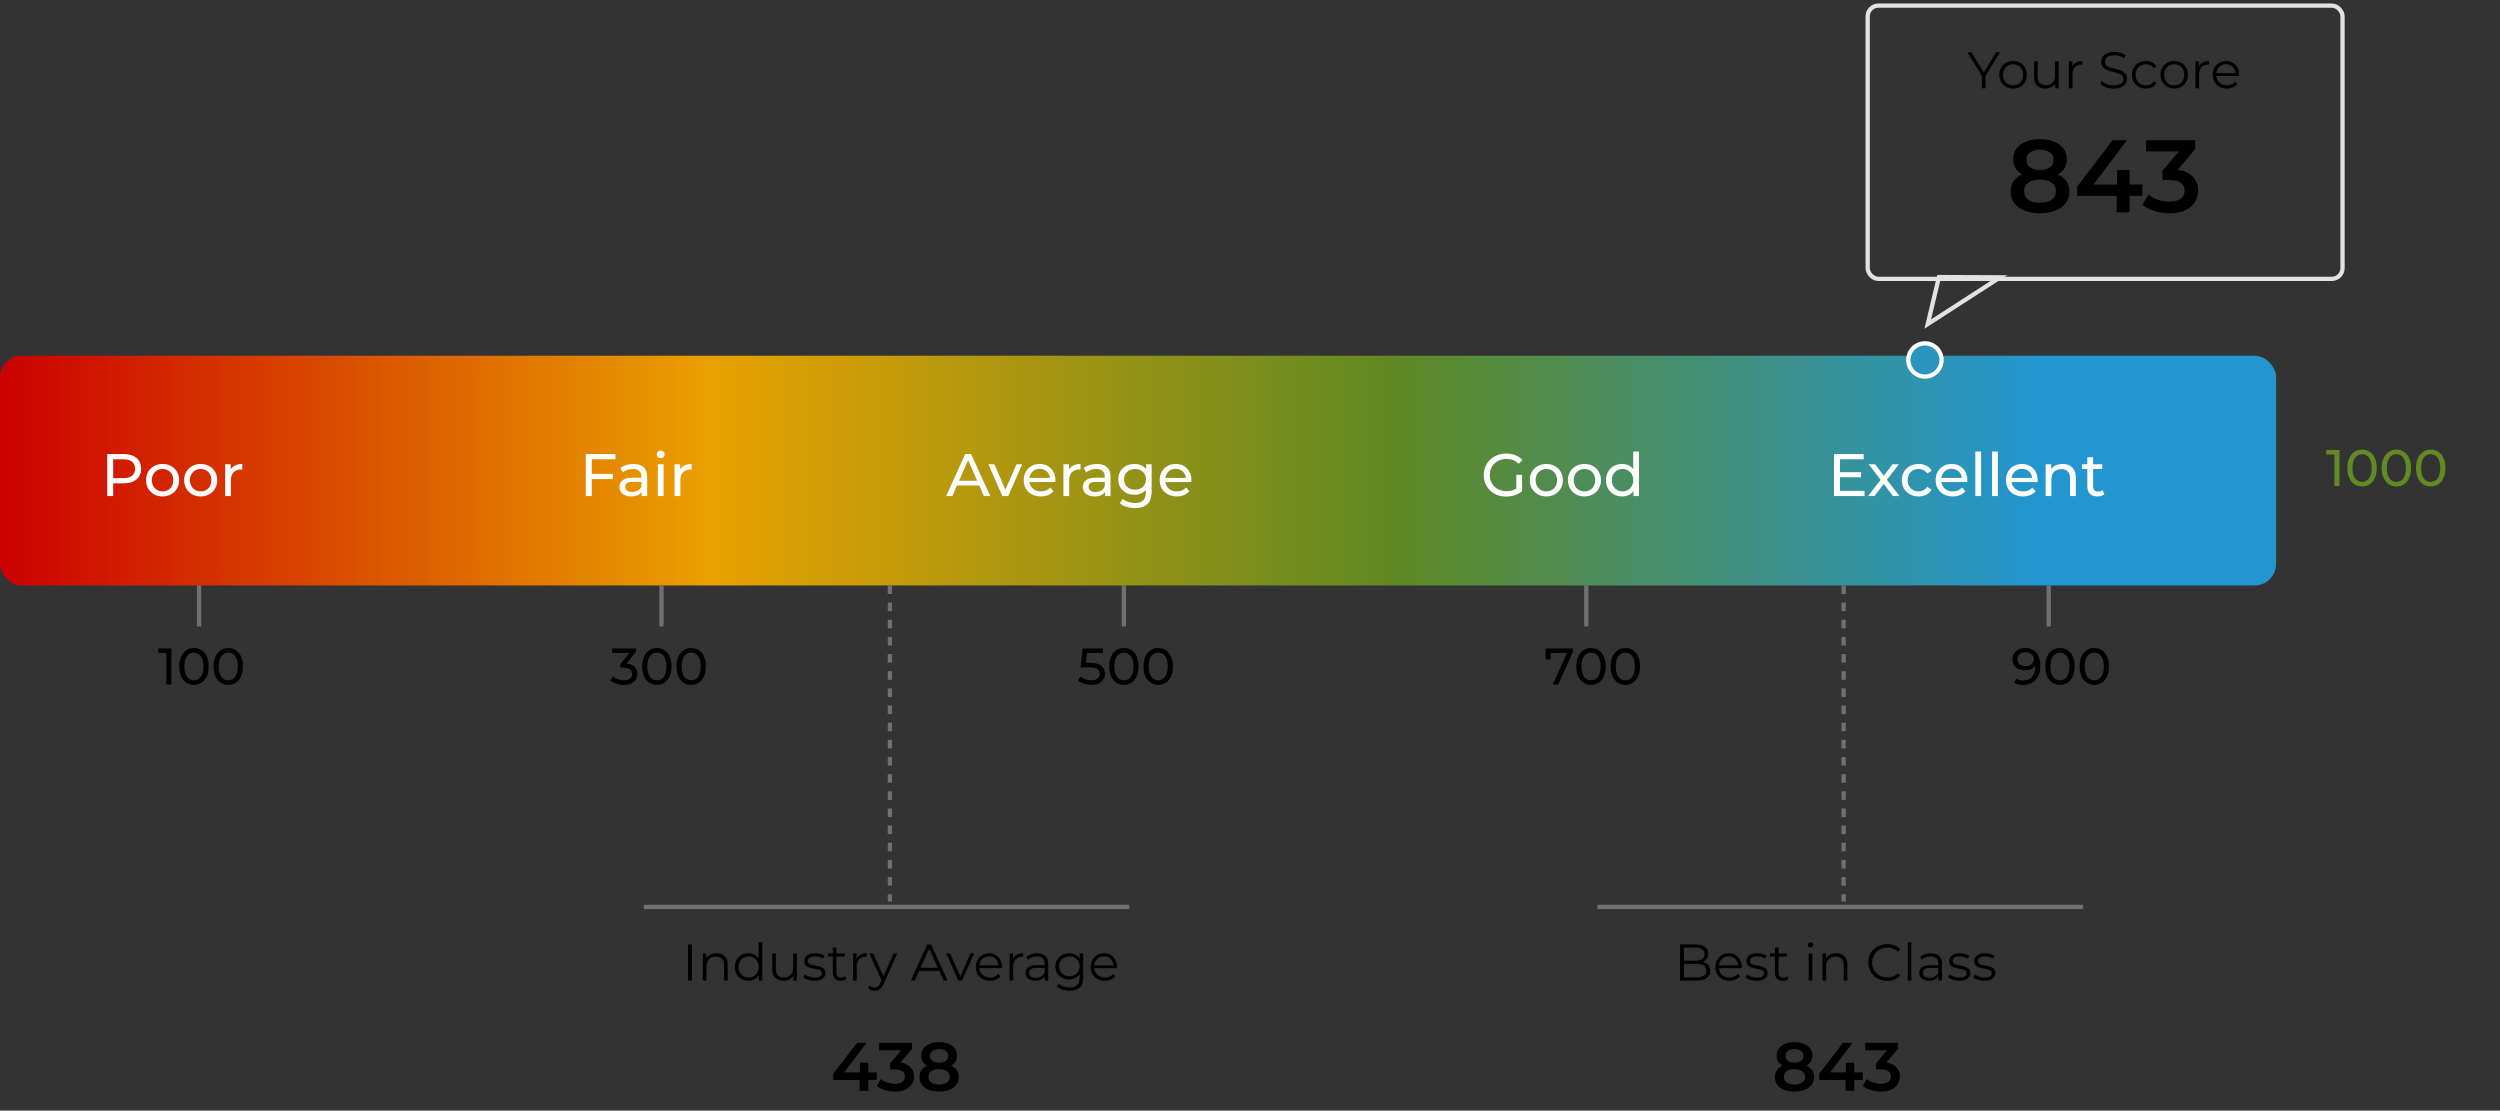 <svg width="583" height="259" viewBox="0 0 583 259" fill="none" xmlns="http://www.w3.org/2000/svg">
<rect x="0" y="0" width="583" height="259" fill="#333333" stroke="none"/>
<path d="M160.456 228.655V220.255H161.344V228.655H160.456ZM167.113 222.295C167.625 222.295 168.073 222.395 168.457 222.595C168.849 222.787 169.153 223.083 169.369 223.483C169.593 223.883 169.705 224.387 169.705 224.995V228.655H168.853V225.079C168.853 224.415 168.685 223.915 168.349 223.579C168.021 223.235 167.557 223.063 166.957 223.063C166.509 223.063 166.117 223.155 165.781 223.339C165.453 223.515 165.197 223.775 165.013 224.119C164.837 224.455 164.749 224.863 164.749 225.343V228.655H163.897V222.355H164.713V224.083L164.581 223.759C164.781 223.303 165.101 222.947 165.541 222.691C165.981 222.427 166.505 222.295 167.113 222.295ZM174.514 228.715C173.914 228.715 173.374 228.579 172.894 228.307C172.422 228.035 172.05 227.659 171.778 227.179C171.506 226.691 171.37 226.131 171.37 225.499C171.37 224.859 171.506 224.299 171.778 223.819C172.05 223.339 172.422 222.967 172.894 222.703C173.374 222.431 173.914 222.295 174.514 222.295C175.066 222.295 175.558 222.419 175.99 222.667C176.43 222.915 176.778 223.279 177.034 223.759C177.298 224.231 177.43 224.811 177.43 225.499C177.43 226.179 177.302 226.759 177.046 227.239C176.79 227.719 176.442 228.087 176.002 228.343C175.57 228.591 175.074 228.715 174.514 228.715ZM174.574 227.959C175.022 227.959 175.422 227.859 175.774 227.659C176.134 227.451 176.414 227.163 176.614 226.795C176.822 226.419 176.926 225.987 176.926 225.499C176.926 225.003 176.822 224.571 176.614 224.203C176.414 223.835 176.134 223.551 175.774 223.351C175.422 223.143 175.022 223.039 174.574 223.039C174.134 223.039 173.738 223.143 173.386 223.351C173.034 223.551 172.754 223.835 172.546 224.203C172.338 224.571 172.234 225.003 172.234 225.499C172.234 225.987 172.338 226.419 172.546 226.795C172.754 227.163 173.034 227.451 173.386 227.659C173.738 227.859 174.134 227.959 174.574 227.959ZM176.95 228.655V226.759L177.034 225.487L176.914 224.215V219.751H177.766V228.655H176.95ZM182.743 228.715C182.207 228.715 181.739 228.615 181.339 228.415C180.939 228.215 180.627 227.915 180.403 227.515C180.187 227.115 180.079 226.615 180.079 226.015V222.355H180.931V225.919C180.931 226.591 181.095 227.099 181.423 227.443C181.759 227.779 182.227 227.947 182.827 227.947C183.267 227.947 183.647 227.859 183.967 227.683C184.295 227.499 184.543 227.235 184.711 226.891C184.887 226.547 184.975 226.135 184.975 225.655V222.355H185.827V228.655H185.011V226.927L185.143 227.239C184.943 227.703 184.631 228.067 184.207 228.331C183.791 228.587 183.303 228.715 182.743 228.715ZM189.894 228.715C189.374 228.715 188.882 228.643 188.418 228.499C187.954 228.347 187.59 228.159 187.326 227.935L187.71 227.263C187.966 227.455 188.294 227.623 188.694 227.767C189.094 227.903 189.514 227.971 189.954 227.971C190.554 227.971 190.986 227.879 191.25 227.695C191.514 227.503 191.646 227.251 191.646 226.939C191.646 226.707 191.57 226.527 191.418 226.399C191.274 226.263 191.082 226.163 190.842 226.099C190.602 226.027 190.334 225.967 190.038 225.919C189.742 225.871 189.446 225.815 189.15 225.751C188.862 225.687 188.598 225.595 188.358 225.475C188.118 225.347 187.922 225.175 187.77 224.959C187.626 224.743 187.554 224.455 187.554 224.095C187.554 223.751 187.65 223.443 187.842 223.171C188.034 222.899 188.314 222.687 188.682 222.535C189.058 222.375 189.514 222.295 190.05 222.295C190.458 222.295 190.866 222.351 191.274 222.463C191.682 222.567 192.018 222.707 192.282 222.883L191.91 223.567C191.63 223.375 191.33 223.239 191.01 223.159C190.69 223.071 190.37 223.027 190.05 223.027C189.482 223.027 189.062 223.127 188.79 223.327C188.526 223.519 188.394 223.767 188.394 224.071C188.394 224.311 188.466 224.499 188.61 224.635C188.762 224.771 188.958 224.879 189.198 224.959C189.446 225.031 189.714 225.091 190.002 225.139C190.298 225.187 190.59 225.247 190.878 225.319C191.174 225.383 191.442 225.475 191.682 225.595C191.93 225.707 192.126 225.871 192.27 226.087C192.422 226.295 192.498 226.571 192.498 226.915C192.498 227.283 192.394 227.603 192.186 227.875C191.986 228.139 191.69 228.347 191.298 228.499C190.914 228.643 190.446 228.715 189.894 228.715ZM196.053 228.715C195.461 228.715 195.005 228.555 194.685 228.235C194.365 227.915 194.205 227.463 194.205 226.879V220.963H195.057V226.831C195.057 227.199 195.149 227.483 195.333 227.683C195.525 227.883 195.797 227.983 196.149 227.983C196.525 227.983 196.837 227.875 197.085 227.659L197.385 228.271C197.217 228.423 197.013 228.535 196.773 228.607C196.541 228.679 196.301 228.715 196.053 228.715ZM193.077 223.063V222.355H196.977V223.063H193.077ZM198.936 228.655V222.355H199.752V224.071L199.668 223.771C199.844 223.291 200.14 222.927 200.556 222.679C200.972 222.423 201.488 222.295 202.104 222.295V223.123C202.072 223.123 202.04 223.123 202.008 223.123C201.976 223.115 201.944 223.111 201.912 223.111C201.248 223.111 200.728 223.315 200.352 223.723C199.976 224.123 199.788 224.695 199.788 225.439V228.655H198.936ZM203.976 231.043C203.68 231.043 203.396 230.995 203.124 230.899C202.86 230.803 202.632 230.659 202.44 230.467L202.836 229.831C202.996 229.983 203.168 230.099 203.352 230.179C203.544 230.267 203.756 230.311 203.988 230.311C204.268 230.311 204.508 230.231 204.708 230.071C204.916 229.919 205.112 229.647 205.296 229.255L205.704 228.331L205.8 228.199L208.392 222.355H209.232L206.076 229.411C205.9 229.819 205.704 230.143 205.488 230.383C205.28 230.623 205.052 230.791 204.804 230.887C204.556 230.991 204.28 231.043 203.976 231.043ZM205.656 228.835L202.752 222.355H203.64L206.208 228.139L205.656 228.835ZM212.409 228.655L216.249 220.255H217.125L220.965 228.655H220.029L216.501 220.771H216.861L213.333 228.655H212.409ZM213.921 226.411L214.185 225.691H219.069L219.333 226.411H213.921ZM223.478 228.655L220.682 222.355H221.57L224.138 228.199H223.718L226.322 222.355H227.162L224.354 228.655H223.478ZM230.862 228.715C230.206 228.715 229.63 228.579 229.134 228.307C228.638 228.027 228.25 227.647 227.97 227.167C227.69 226.679 227.55 226.123 227.55 225.499C227.55 224.875 227.682 224.323 227.946 223.843C228.218 223.363 228.586 222.987 229.05 222.715C229.522 222.435 230.05 222.295 230.634 222.295C231.226 222.295 231.75 222.431 232.206 222.703C232.67 222.967 233.034 223.343 233.298 223.831C233.562 224.311 233.694 224.867 233.694 225.499C233.694 225.539 233.69 225.583 233.682 225.631C233.682 225.671 233.682 225.715 233.682 225.763H228.198V225.127H233.226L232.89 225.379C232.89 224.923 232.79 224.519 232.59 224.167C232.398 223.807 232.134 223.527 231.798 223.327C231.462 223.127 231.074 223.027 230.634 223.027C230.202 223.027 229.814 223.127 229.47 223.327C229.126 223.527 228.858 223.807 228.666 224.167C228.474 224.527 228.378 224.939 228.378 225.403V225.535C228.378 226.015 228.482 226.439 228.69 226.807C228.906 227.167 229.202 227.451 229.578 227.659C229.962 227.859 230.398 227.959 230.886 227.959C231.27 227.959 231.626 227.891 231.954 227.755C232.29 227.619 232.578 227.411 232.818 227.131L233.298 227.683C233.018 228.019 232.666 228.275 232.242 228.451C231.826 228.627 231.366 228.715 230.862 228.715ZM235.428 228.655V222.355H236.244V224.071L236.16 223.771C236.336 223.291 236.632 222.927 237.048 222.679C237.464 222.423 237.98 222.295 238.596 222.295V223.123C238.564 223.123 238.532 223.123 238.5 223.123C238.468 223.115 238.436 223.111 238.404 223.111C237.74 223.111 237.22 223.315 236.844 223.723C236.468 224.123 236.28 224.695 236.28 225.439V228.655H235.428ZM243.63 228.655V227.263L243.594 227.035V224.707C243.594 224.171 243.442 223.759 243.138 223.471C242.842 223.183 242.398 223.039 241.806 223.039C241.398 223.039 241.01 223.107 240.642 223.243C240.274 223.379 239.962 223.559 239.706 223.783L239.322 223.147C239.642 222.875 240.026 222.667 240.474 222.523C240.922 222.371 241.394 222.295 241.89 222.295C242.706 222.295 243.334 222.499 243.774 222.907C244.222 223.307 244.446 223.919 244.446 224.743V228.655H243.63ZM241.458 228.715C240.986 228.715 240.574 228.639 240.222 228.487C239.878 228.327 239.614 228.111 239.43 227.839C239.246 227.559 239.154 227.239 239.154 226.879C239.154 226.551 239.23 226.255 239.382 225.991C239.542 225.719 239.798 225.503 240.15 225.343C240.51 225.175 240.99 225.091 241.59 225.091H243.762V225.727H241.614C241.006 225.727 240.582 225.835 240.342 226.051C240.11 226.267 239.994 226.535 239.994 226.855C239.994 227.215 240.134 227.503 240.414 227.719C240.694 227.935 241.086 228.043 241.59 228.043C242.07 228.043 242.482 227.935 242.826 227.719C243.178 227.495 243.434 227.175 243.594 226.759L243.786 227.347C243.626 227.763 243.346 228.095 242.946 228.343C242.554 228.591 242.058 228.715 241.458 228.715ZM249.448 231.043C248.872 231.043 248.32 230.959 247.792 230.791C247.264 230.623 246.836 230.383 246.508 230.071L246.94 229.423C247.236 229.687 247.6 229.895 248.032 230.047C248.472 230.207 248.936 230.287 249.424 230.287C250.224 230.287 250.812 230.099 251.188 229.723C251.564 229.355 251.752 228.779 251.752 227.995V226.423L251.872 225.343L251.788 224.263V222.355H252.604V227.887C252.604 228.975 252.336 229.771 251.8 230.275C251.272 230.787 250.488 231.043 249.448 231.043ZM249.292 228.415C248.692 228.415 248.152 228.287 247.672 228.031C247.192 227.767 246.812 227.403 246.532 226.939C246.26 226.475 246.124 225.943 246.124 225.343C246.124 224.743 246.26 224.215 246.532 223.759C246.812 223.295 247.192 222.935 247.672 222.679C248.152 222.423 248.692 222.295 249.292 222.295C249.852 222.295 250.356 222.411 250.804 222.643C251.252 222.875 251.608 223.219 251.872 223.675C252.136 224.131 252.268 224.687 252.268 225.343C252.268 225.999 252.136 226.555 251.872 227.011C251.608 227.467 251.252 227.815 250.804 228.055C250.356 228.295 249.852 228.415 249.292 228.415ZM249.376 227.659C249.84 227.659 250.252 227.563 250.612 227.371C250.972 227.171 251.256 226.899 251.464 226.555C251.672 226.203 251.776 225.799 251.776 225.343C251.776 224.887 251.672 224.487 251.464 224.143C251.256 223.799 250.972 223.531 250.612 223.339C250.252 223.139 249.84 223.039 249.376 223.039C248.92 223.039 248.508 223.139 248.14 223.339C247.78 223.531 247.496 223.799 247.288 224.143C247.088 224.487 246.988 224.887 246.988 225.343C246.988 225.799 247.088 226.203 247.288 226.555C247.496 226.899 247.78 227.171 248.14 227.371C248.508 227.563 248.92 227.659 249.376 227.659ZM257.651 228.715C256.995 228.715 256.419 228.579 255.923 228.307C255.427 228.027 255.039 227.647 254.759 227.167C254.479 226.679 254.339 226.123 254.339 225.499C254.339 224.875 254.471 224.323 254.735 223.843C255.007 223.363 255.375 222.987 255.839 222.715C256.311 222.435 256.839 222.295 257.423 222.295C258.015 222.295 258.539 222.431 258.995 222.703C259.459 222.967 259.823 223.343 260.087 223.831C260.351 224.311 260.483 224.867 260.483 225.499C260.483 225.539 260.479 225.583 260.471 225.631C260.471 225.671 260.471 225.715 260.471 225.763H254.987V225.127H260.015L259.679 225.379C259.679 224.923 259.579 224.519 259.379 224.167C259.187 223.807 258.923 223.527 258.587 223.327C258.251 223.127 257.863 223.027 257.423 223.027C256.991 223.027 256.603 223.127 256.259 223.327C255.915 223.527 255.647 223.807 255.455 224.167C255.263 224.527 255.167 224.939 255.167 225.403V225.535C255.167 226.015 255.271 226.439 255.479 226.807C255.695 227.167 255.991 227.451 256.367 227.659C256.751 227.859 257.187 227.959 257.675 227.959C258.059 227.959 258.415 227.891 258.743 227.755C259.079 227.619 259.367 227.411 259.607 227.131L260.087 227.683C259.807 228.019 259.455 228.275 259.031 228.451C258.615 228.627 258.155 228.715 257.651 228.715Z" fill="black"/>
<path d="M391.8 228.655V220.255H395.424C396.36 220.255 397.084 220.443 397.596 220.819C398.116 221.195 398.376 221.727 398.376 222.415C398.376 222.871 398.268 223.255 398.052 223.567C397.844 223.879 397.556 224.115 397.188 224.275C396.828 224.435 396.432 224.515 396 224.515L396.204 224.227C396.74 224.227 397.2 224.311 397.584 224.479C397.976 224.639 398.28 224.883 398.496 225.211C398.712 225.531 398.82 225.931 398.82 226.411C398.82 227.123 398.556 227.675 398.028 228.067C397.508 228.459 396.72 228.655 395.664 228.655H391.8ZM392.688 227.923H395.652C396.388 227.923 396.952 227.799 397.344 227.551C397.736 227.295 397.932 226.891 397.932 226.339C397.932 225.795 397.736 225.399 397.344 225.151C396.952 224.895 396.388 224.767 395.652 224.767H392.592V224.035H395.364C396.036 224.035 396.556 223.907 396.924 223.651C397.3 223.395 397.488 223.015 397.488 222.511C397.488 221.999 397.3 221.619 396.924 221.371C396.556 221.115 396.036 220.987 395.364 220.987H392.688V227.923ZM403.343 228.715C402.687 228.715 402.111 228.579 401.615 228.307C401.119 228.027 400.731 227.647 400.451 227.167C400.171 226.679 400.031 226.123 400.031 225.499C400.031 224.875 400.163 224.323 400.427 223.843C400.699 223.363 401.067 222.987 401.531 222.715C402.003 222.435 402.531 222.295 403.115 222.295C403.707 222.295 404.231 222.431 404.687 222.703C405.151 222.967 405.515 223.343 405.779 223.831C406.043 224.311 406.175 224.867 406.175 225.499C406.175 225.539 406.171 225.583 406.163 225.631C406.163 225.671 406.163 225.715 406.163 225.763H400.679V225.127H405.707L405.371 225.379C405.371 224.923 405.271 224.519 405.071 224.167C404.879 223.807 404.615 223.527 404.279 223.327C403.943 223.127 403.555 223.027 403.115 223.027C402.683 223.027 402.295 223.127 401.951 223.327C401.607 223.527 401.339 223.807 401.147 224.167C400.955 224.527 400.859 224.939 400.859 225.403V225.535C400.859 226.015 400.963 226.439 401.171 226.807C401.387 227.167 401.683 227.451 402.059 227.659C402.443 227.859 402.879 227.959 403.367 227.959C403.751 227.959 404.107 227.891 404.435 227.755C404.771 227.619 405.059 227.411 405.299 227.131L405.779 227.683C405.499 228.019 405.147 228.275 404.723 228.451C404.307 228.627 403.847 228.715 403.343 228.715ZM409.601 228.715C409.081 228.715 408.589 228.643 408.125 228.499C407.661 228.347 407.297 228.159 407.033 227.935L407.417 227.263C407.673 227.455 408.001 227.623 408.401 227.767C408.801 227.903 409.221 227.971 409.661 227.971C410.261 227.971 410.693 227.879 410.957 227.695C411.221 227.503 411.353 227.251 411.353 226.939C411.353 226.707 411.277 226.527 411.125 226.399C410.981 226.263 410.789 226.163 410.549 226.099C410.309 226.027 410.041 225.967 409.745 225.919C409.449 225.871 409.153 225.815 408.857 225.751C408.569 225.687 408.305 225.595 408.065 225.475C407.825 225.347 407.629 225.175 407.477 224.959C407.333 224.743 407.261 224.455 407.261 224.095C407.261 223.751 407.357 223.443 407.549 223.171C407.741 222.899 408.021 222.687 408.389 222.535C408.765 222.375 409.221 222.295 409.757 222.295C410.165 222.295 410.573 222.351 410.981 222.463C411.389 222.567 411.725 222.707 411.989 222.883L411.617 223.567C411.337 223.375 411.037 223.239 410.717 223.159C410.397 223.071 410.077 223.027 409.757 223.027C409.189 223.027 408.769 223.127 408.497 223.327C408.233 223.519 408.101 223.767 408.101 224.071C408.101 224.311 408.173 224.499 408.317 224.635C408.469 224.771 408.665 224.879 408.905 224.959C409.153 225.031 409.421 225.091 409.709 225.139C410.005 225.187 410.297 225.247 410.585 225.319C410.881 225.383 411.149 225.475 411.389 225.595C411.637 225.707 411.833 225.871 411.977 226.087C412.129 226.295 412.205 226.571 412.205 226.915C412.205 227.283 412.101 227.603 411.893 227.875C411.693 228.139 411.397 228.347 411.005 228.499C410.621 228.643 410.153 228.715 409.601 228.715ZM415.76 228.715C415.168 228.715 414.712 228.555 414.392 228.235C414.072 227.915 413.912 227.463 413.912 226.879V220.963H414.764V226.831C414.764 227.199 414.856 227.483 415.04 227.683C415.232 227.883 415.504 227.983 415.856 227.983C416.232 227.983 416.544 227.875 416.792 227.659L417.092 228.271C416.924 228.423 416.72 228.535 416.48 228.607C416.248 228.679 416.008 228.715 415.76 228.715ZM412.784 223.063V222.355H416.684V223.063H412.784ZM421.784 228.655V222.355H422.636V228.655H421.784ZM422.216 220.963C422.04 220.963 421.892 220.903 421.772 220.783C421.652 220.663 421.592 220.519 421.592 220.351C421.592 220.183 421.652 220.043 421.772 219.931C421.892 219.811 422.04 219.751 422.216 219.751C422.392 219.751 422.54 219.807 422.66 219.919C422.78 220.031 422.84 220.171 422.84 220.339C422.84 220.515 422.78 220.663 422.66 220.783C422.548 220.903 422.4 220.963 422.216 220.963ZM428.222 222.295C428.734 222.295 429.182 222.395 429.566 222.595C429.958 222.787 430.262 223.083 430.478 223.483C430.702 223.883 430.814 224.387 430.814 224.995V228.655H429.962V225.079C429.962 224.415 429.794 223.915 429.458 223.579C429.13 223.235 428.666 223.063 428.066 223.063C427.618 223.063 427.226 223.155 426.89 223.339C426.562 223.515 426.306 223.775 426.122 224.119C425.946 224.455 425.858 224.863 425.858 225.343V228.655H425.006V222.355H425.822V224.083L425.69 223.759C425.89 223.303 426.21 222.947 426.65 222.691C427.09 222.427 427.614 222.295 428.222 222.295ZM440.084 228.727C439.452 228.727 438.868 228.623 438.332 228.415C437.796 228.199 437.332 227.899 436.94 227.515C436.548 227.131 436.24 226.679 436.016 226.159C435.8 225.639 435.692 225.071 435.692 224.455C435.692 223.839 435.8 223.271 436.016 222.751C436.24 222.231 436.548 221.779 436.94 221.395C437.34 221.011 437.808 220.715 438.344 220.507C438.88 220.291 439.464 220.183 440.096 220.183C440.704 220.183 441.276 220.287 441.812 220.495C442.348 220.695 442.8 220.999 443.168 221.407L442.604 221.971C442.26 221.619 441.88 221.367 441.464 221.215C441.048 221.055 440.6 220.975 440.12 220.975C439.616 220.975 439.148 221.063 438.716 221.239C438.284 221.407 437.908 221.651 437.588 221.971C437.268 222.283 437.016 222.651 436.832 223.075C436.656 223.491 436.568 223.951 436.568 224.455C436.568 224.959 436.656 225.423 436.832 225.847C437.016 226.263 437.268 226.631 437.588 226.951C437.908 227.263 438.284 227.507 438.716 227.683C439.148 227.851 439.616 227.935 440.12 227.935C440.6 227.935 441.048 227.855 441.464 227.695C441.88 227.535 442.26 227.279 442.604 226.927L443.168 227.491C442.8 227.899 442.348 228.207 441.812 228.415C441.276 228.623 440.7 228.727 440.084 228.727ZM444.881 228.655V219.751H445.733V228.655H444.881ZM452.052 228.655V227.263L452.016 227.035V224.707C452.016 224.171 451.864 223.759 451.56 223.471C451.264 223.183 450.82 223.039 450.228 223.039C449.82 223.039 449.432 223.107 449.064 223.243C448.696 223.379 448.384 223.559 448.128 223.783L447.744 223.147C448.064 222.875 448.448 222.667 448.896 222.523C449.344 222.371 449.816 222.295 450.312 222.295C451.128 222.295 451.756 222.499 452.196 222.907C452.644 223.307 452.868 223.919 452.868 224.743V228.655H452.052ZM449.88 228.715C449.408 228.715 448.996 228.639 448.644 228.487C448.3 228.327 448.036 228.111 447.852 227.839C447.668 227.559 447.576 227.239 447.576 226.879C447.576 226.551 447.652 226.255 447.804 225.991C447.964 225.719 448.22 225.503 448.572 225.343C448.932 225.175 449.412 225.091 450.012 225.091H452.184V225.727H450.036C449.428 225.727 449.004 225.835 448.764 226.051C448.532 226.267 448.416 226.535 448.416 226.855C448.416 227.215 448.556 227.503 448.836 227.719C449.116 227.935 449.508 228.043 450.012 228.043C450.492 228.043 450.904 227.935 451.248 227.719C451.6 227.495 451.856 227.175 452.016 226.759L452.208 227.347C452.048 227.763 451.768 228.095 451.368 228.343C450.976 228.591 450.48 228.715 449.88 228.715ZM456.874 228.715C456.354 228.715 455.862 228.643 455.398 228.499C454.934 228.347 454.57 228.159 454.306 227.935L454.69 227.263C454.946 227.455 455.274 227.623 455.674 227.767C456.074 227.903 456.494 227.971 456.934 227.971C457.534 227.971 457.966 227.879 458.23 227.695C458.494 227.503 458.626 227.251 458.626 226.939C458.626 226.707 458.55 226.527 458.398 226.399C458.254 226.263 458.062 226.163 457.822 226.099C457.582 226.027 457.314 225.967 457.018 225.919C456.722 225.871 456.426 225.815 456.13 225.751C455.842 225.687 455.578 225.595 455.338 225.475C455.098 225.347 454.902 225.175 454.75 224.959C454.606 224.743 454.534 224.455 454.534 224.095C454.534 223.751 454.63 223.443 454.822 223.171C455.014 222.899 455.294 222.687 455.662 222.535C456.038 222.375 456.494 222.295 457.03 222.295C457.438 222.295 457.846 222.351 458.254 222.463C458.662 222.567 458.998 222.707 459.262 222.883L458.89 223.567C458.61 223.375 458.31 223.239 457.99 223.159C457.67 223.071 457.35 223.027 457.03 223.027C456.462 223.027 456.042 223.127 455.77 223.327C455.506 223.519 455.374 223.767 455.374 224.071C455.374 224.311 455.446 224.499 455.59 224.635C455.742 224.771 455.938 224.879 456.178 224.959C456.426 225.031 456.694 225.091 456.982 225.139C457.278 225.187 457.57 225.247 457.858 225.319C458.154 225.383 458.422 225.475 458.662 225.595C458.91 225.707 459.106 225.871 459.25 226.087C459.402 226.295 459.478 226.571 459.478 226.915C459.478 227.283 459.374 227.603 459.166 227.875C458.966 228.139 458.67 228.347 458.278 228.499C457.894 228.643 457.426 228.715 456.874 228.715ZM462.734 228.715C462.214 228.715 461.722 228.643 461.258 228.499C460.794 228.347 460.43 228.159 460.166 227.935L460.55 227.263C460.806 227.455 461.134 227.623 461.534 227.767C461.934 227.903 462.354 227.971 462.794 227.971C463.394 227.971 463.826 227.879 464.09 227.695C464.354 227.503 464.486 227.251 464.486 226.939C464.486 226.707 464.41 226.527 464.258 226.399C464.114 226.263 463.922 226.163 463.682 226.099C463.442 226.027 463.174 225.967 462.878 225.919C462.582 225.871 462.286 225.815 461.99 225.751C461.702 225.687 461.438 225.595 461.198 225.475C460.958 225.347 460.762 225.175 460.61 224.959C460.466 224.743 460.394 224.455 460.394 224.095C460.394 223.751 460.49 223.443 460.682 223.171C460.874 222.899 461.154 222.687 461.522 222.535C461.898 222.375 462.354 222.295 462.89 222.295C463.298 222.295 463.706 222.351 464.114 222.463C464.522 222.567 464.858 222.707 465.122 222.883L464.75 223.567C464.47 223.375 464.17 223.239 463.85 223.159C463.53 223.071 463.21 223.027 462.89 223.027C462.322 223.027 461.902 223.127 461.63 223.327C461.366 223.519 461.234 223.767 461.234 224.071C461.234 224.311 461.306 224.499 461.45 224.635C461.602 224.771 461.798 224.879 462.038 224.959C462.286 225.031 462.554 225.091 462.842 225.139C463.138 225.187 463.43 225.247 463.718 225.319C464.014 225.383 464.282 225.475 464.522 225.595C464.77 225.707 464.966 225.871 465.11 226.087C465.262 226.295 465.338 226.571 465.338 226.915C465.338 227.283 465.234 227.603 465.026 227.875C464.826 228.139 464.53 228.347 464.138 228.499C463.754 228.643 463.286 228.715 462.734 228.715Z" fill="black"/>
<rect y="82.962" width="530.789" height="53.564" rx="5" fill="url(#paint0_linear_1_379)"/>
<path d="M38.781 159.616V151.696L39.297 152.26H36.885V151.216H39.969V159.616H38.781ZM45.239 159.712C44.583 159.712 43.995 159.544 43.474 159.208C42.962 158.872 42.554 158.384 42.251 157.744C41.955 157.104 41.806 156.328 41.806 155.416C41.806 154.504 41.955 153.728 42.251 153.088C42.554 152.448 42.962 151.96 43.474 151.624C43.995 151.288 44.583 151.12 45.239 151.12C45.886 151.12 46.471 151.288 46.99 151.624C47.511 151.96 47.919 152.448 48.215 153.088C48.511 153.728 48.658 154.504 48.658 155.416C48.658 156.328 48.511 157.104 48.215 157.744C47.919 158.384 47.511 158.872 46.99 159.208C46.471 159.544 45.886 159.712 45.239 159.712ZM45.239 158.644C45.678 158.644 46.062 158.524 46.391 158.284C46.727 158.044 46.986 157.684 47.17 157.204C47.362 156.724 47.459 156.128 47.459 155.416C47.459 154.704 47.362 154.108 47.17 153.628C46.986 153.148 46.727 152.788 46.391 152.548C46.062 152.308 45.678 152.188 45.239 152.188C44.798 152.188 44.41 152.308 44.075 152.548C43.739 152.788 43.474 153.148 43.282 153.628C43.099 154.108 43.007 154.704 43.007 155.416C43.007 156.128 43.099 156.724 43.282 157.204C43.474 157.684 43.739 158.044 44.075 158.284C44.41 158.524 44.798 158.644 45.239 158.644ZM53.242 159.712C52.586 159.712 51.998 159.544 51.478 159.208C50.966 158.872 50.558 158.384 50.254 157.744C49.958 157.104 49.81 156.328 49.81 155.416C49.81 154.504 49.958 153.728 50.254 153.088C50.558 152.448 50.966 151.96 51.478 151.624C51.998 151.288 52.586 151.12 53.242 151.12C53.89 151.12 54.474 151.288 54.994 151.624C55.514 151.96 55.922 152.448 56.218 153.088C56.514 153.728 56.662 154.504 56.662 155.416C56.662 156.328 56.514 157.104 56.218 157.744C55.922 158.384 55.514 158.872 54.994 159.208C54.474 159.544 53.89 159.712 53.242 159.712ZM53.242 158.644C53.682 158.644 54.066 158.524 54.394 158.284C54.73 158.044 54.99 157.684 55.174 157.204C55.366 156.724 55.462 156.128 55.462 155.416C55.462 154.704 55.366 154.108 55.174 153.628C54.99 153.148 54.73 152.788 54.394 152.548C54.066 152.308 53.682 152.188 53.242 152.188C52.802 152.188 52.414 152.308 52.078 152.548C51.742 152.788 51.478 153.148 51.286 153.628C51.102 154.108 51.01 154.704 51.01 155.416C51.01 156.128 51.102 156.724 51.286 157.204C51.478 157.684 51.742 158.044 52.078 158.284C52.414 158.524 52.802 158.644 53.242 158.644Z" fill="black"/>
<path d="M145.453 159.712C144.861 159.712 144.285 159.62 143.725 159.436C143.173 159.252 142.721 159.004 142.369 158.692L142.921 157.744C143.201 158.008 143.565 158.224 144.013 158.392C144.461 158.56 144.941 158.644 145.453 158.644C146.077 158.644 146.561 158.512 146.905 158.248C147.257 157.976 147.433 157.612 147.433 157.156C147.433 156.716 147.265 156.364 146.929 156.1C146.601 155.828 146.077 155.692 145.357 155.692H144.685V154.852L147.181 151.78L147.349 152.26H142.753V151.216H148.297V152.032L145.813 155.092L145.189 154.72H145.585C146.601 154.72 147.361 154.948 147.865 155.404C148.377 155.86 148.633 156.44 148.633 157.144C148.633 157.616 148.517 158.048 148.285 158.44C148.053 158.832 147.701 159.144 147.229 159.376C146.765 159.6 146.173 159.712 145.453 159.712ZM153.184 159.712C152.528 159.712 151.94 159.544 151.42 159.208C150.908 158.872 150.5 158.384 150.196 157.744C149.9 157.104 149.752 156.328 149.752 155.416C149.752 154.504 149.9 153.728 150.196 153.088C150.5 152.448 150.908 151.96 151.42 151.624C151.94 151.288 152.528 151.12 153.184 151.12C153.832 151.12 154.416 151.288 154.936 151.624C155.456 151.96 155.864 152.448 156.16 153.088C156.456 153.728 156.604 154.504 156.604 155.416C156.604 156.328 156.456 157.104 156.16 157.744C155.864 158.384 155.456 158.872 154.936 159.208C154.416 159.544 153.832 159.712 153.184 159.712ZM153.184 158.644C153.624 158.644 154.008 158.524 154.336 158.284C154.672 158.044 154.932 157.684 155.116 157.204C155.308 156.724 155.404 156.128 155.404 155.416C155.404 154.704 155.308 154.108 155.116 153.628C154.932 153.148 154.672 152.788 154.336 152.548C154.008 152.308 153.624 152.188 153.184 152.188C152.744 152.188 152.356 152.308 152.02 152.548C151.684 152.788 151.42 153.148 151.228 153.628C151.044 154.108 150.952 154.704 150.952 155.416C150.952 156.128 151.044 156.724 151.228 157.204C151.42 157.684 151.684 158.044 152.02 158.284C152.356 158.524 152.744 158.644 153.184 158.644ZM161.188 159.712C160.532 159.712 159.944 159.544 159.424 159.208C158.912 158.872 158.504 158.384 158.2 157.744C157.904 157.104 157.756 156.328 157.756 155.416C157.756 154.504 157.904 153.728 158.2 153.088C158.504 152.448 158.912 151.96 159.424 151.624C159.944 151.288 160.532 151.12 161.188 151.12C161.836 151.12 162.42 151.288 162.94 151.624C163.46 151.96 163.868 152.448 164.164 153.088C164.46 153.728 164.608 154.504 164.608 155.416C164.608 156.328 164.46 157.104 164.164 157.744C163.868 158.384 163.46 158.872 162.94 159.208C162.42 159.544 161.836 159.712 161.188 159.712ZM161.188 158.644C161.628 158.644 162.012 158.524 162.34 158.284C162.676 158.044 162.936 157.684 163.12 157.204C163.312 156.724 163.408 156.128 163.408 155.416C163.408 154.704 163.312 154.108 163.12 153.628C162.936 153.148 162.676 152.788 162.34 152.548C162.012 152.308 161.628 152.188 161.188 152.188C160.748 152.188 160.36 152.308 160.024 152.548C159.688 152.788 159.424 153.148 159.232 153.628C159.048 154.108 158.956 154.704 158.956 155.416C158.956 156.128 159.048 156.724 159.232 157.204C159.424 157.684 159.688 158.044 160.024 158.284C160.36 158.524 160.748 158.644 161.188 158.644Z" fill="black"/>
<path d="M254.485 159.712C253.893 159.712 253.317 159.62 252.757 159.436C252.205 159.252 251.753 159.004 251.401 158.692L251.953 157.744C252.233 158.008 252.597 158.224 253.045 158.392C253.493 158.56 253.969 158.644 254.473 158.644C255.113 158.644 255.605 158.508 255.949 158.236C256.293 157.964 256.465 157.6 256.465 157.144C256.465 156.832 256.389 156.56 256.237 156.328C256.085 156.096 255.821 155.92 255.445 155.8C255.077 155.672 254.569 155.608 253.921 155.608H252.013L252.457 151.216H257.197V152.26H252.901L253.525 151.672L253.177 155.14L252.553 154.564H254.173C255.013 154.564 255.689 154.672 256.201 154.888C256.713 155.104 257.085 155.404 257.317 155.788C257.549 156.164 257.665 156.6 257.665 157.096C257.665 157.576 257.549 158.016 257.317 158.416C257.085 158.808 256.733 159.124 256.261 159.364C255.797 159.596 255.205 159.712 254.485 159.712ZM262.096 159.712C261.44 159.712 260.852 159.544 260.332 159.208C259.82 158.872 259.412 158.384 259.108 157.744C258.812 157.104 258.664 156.328 258.664 155.416C258.664 154.504 258.812 153.728 259.108 153.088C259.412 152.448 259.82 151.96 260.332 151.624C260.852 151.288 261.44 151.12 262.096 151.12C262.744 151.12 263.328 151.288 263.848 151.624C264.368 151.96 264.776 152.448 265.072 153.088C265.368 153.728 265.516 154.504 265.516 155.416C265.516 156.328 265.368 157.104 265.072 157.744C264.776 158.384 264.368 158.872 263.848 159.208C263.328 159.544 262.744 159.712 262.096 159.712ZM262.096 158.644C262.536 158.644 262.92 158.524 263.248 158.284C263.584 158.044 263.844 157.684 264.028 157.204C264.22 156.724 264.316 156.128 264.316 155.416C264.316 154.704 264.22 154.108 264.028 153.628C263.844 153.148 263.584 152.788 263.248 152.548C262.92 152.308 262.536 152.188 262.096 152.188C261.656 152.188 261.268 152.308 260.932 152.548C260.596 152.788 260.332 153.148 260.14 153.628C259.956 154.108 259.864 154.704 259.864 155.416C259.864 156.128 259.956 156.724 260.14 157.204C260.332 157.684 260.596 158.044 260.932 158.284C261.268 158.524 261.656 158.644 262.096 158.644ZM270.1 159.712C269.444 159.712 268.856 159.544 268.336 159.208C267.824 158.872 267.416 158.384 267.112 157.744C266.816 157.104 266.668 156.328 266.668 155.416C266.668 154.504 266.816 153.728 267.112 153.088C267.416 152.448 267.824 151.96 268.336 151.624C268.856 151.288 269.444 151.12 270.1 151.12C270.748 151.12 271.332 151.288 271.852 151.624C272.372 151.96 272.78 152.448 273.076 153.088C273.372 153.728 273.52 154.504 273.52 155.416C273.52 156.328 273.372 157.104 273.076 157.744C272.78 158.384 272.372 158.872 271.852 159.208C271.332 159.544 270.748 159.712 270.1 159.712ZM270.1 158.644C270.54 158.644 270.924 158.524 271.252 158.284C271.588 158.044 271.848 157.684 272.032 157.204C272.224 156.724 272.32 156.128 272.32 155.416C272.32 154.704 272.224 154.108 272.032 153.628C271.848 153.148 271.588 152.788 271.252 152.548C270.924 152.308 270.54 152.188 270.1 152.188C269.66 152.188 269.272 152.308 268.936 152.548C268.6 152.788 268.336 153.148 268.144 153.628C267.96 154.108 267.868 154.704 267.868 155.416C267.868 156.128 267.96 156.724 268.144 157.204C268.336 157.684 268.6 158.044 268.936 158.284C269.272 158.524 269.66 158.644 270.1 158.644Z" fill="black"/>
<path d="M194.317 251.847V250.407L199.837 243.191H202.061L196.621 250.407L195.581 250.087H204.461V251.847H194.317ZM200.461 254.391V251.847L200.525 250.087V247.831H202.477V254.391H200.461ZM208.701 254.551C207.911 254.551 207.138 254.439 206.381 254.215C205.634 253.98 205.005 253.66 204.493 253.255L205.389 251.639C205.794 251.969 206.285 252.236 206.861 252.439C207.437 252.641 208.039 252.743 208.669 252.743C209.415 252.743 209.997 252.593 210.413 252.295C210.829 251.985 211.037 251.569 211.037 251.047C211.037 250.535 210.845 250.129 210.461 249.831C210.077 249.532 209.458 249.383 208.605 249.383H207.581V247.959L210.781 244.151L211.053 244.935H205.037V243.191H212.669V244.583L209.469 248.391L208.381 247.751H209.005C210.381 247.751 211.41 248.06 212.093 248.679C212.786 249.287 213.133 250.071 213.133 251.031C213.133 251.66 212.973 252.241 212.653 252.775C212.333 253.308 211.842 253.74 211.181 254.071C210.53 254.391 209.703 254.551 208.701 254.551ZM218.989 254.551C218.061 254.551 217.256 254.412 216.573 254.135C215.89 253.857 215.362 253.468 214.989 252.967C214.616 252.455 214.429 251.857 214.429 251.175C214.429 250.492 214.61 249.916 214.973 249.447C215.336 248.977 215.858 248.62 216.541 248.375C217.224 248.129 218.04 248.007 218.989 248.007C219.938 248.007 220.754 248.129 221.437 248.375C222.13 248.62 222.658 248.983 223.021 249.463C223.394 249.932 223.581 250.503 223.581 251.175C223.581 251.857 223.389 252.455 223.005 252.967C222.632 253.468 222.098 253.857 221.405 254.135C220.722 254.412 219.917 254.551 218.989 254.551ZM218.989 252.919C219.757 252.919 220.365 252.759 220.813 252.439C221.261 252.119 221.485 251.676 221.485 251.111C221.485 250.556 221.261 250.119 220.813 249.799C220.365 249.479 219.757 249.319 218.989 249.319C218.221 249.319 217.618 249.479 217.181 249.799C216.744 250.119 216.525 250.556 216.525 251.111C216.525 251.676 216.744 252.119 217.181 252.439C217.618 252.759 218.221 252.919 218.989 252.919ZM218.989 249.095C218.125 249.095 217.384 248.983 216.765 248.759C216.146 248.524 215.666 248.188 215.325 247.751C214.994 247.303 214.829 246.769 214.829 246.151C214.829 245.511 215 244.961 215.341 244.503C215.693 244.033 216.184 243.671 216.813 243.415C217.442 243.159 218.168 243.031 218.989 243.031C219.821 243.031 220.552 243.159 221.181 243.415C221.81 243.671 222.301 244.033 222.653 244.503C223.005 244.961 223.181 245.511 223.181 246.151C223.181 246.769 223.01 247.303 222.669 247.751C222.338 248.188 221.858 248.524 221.229 248.759C220.6 248.983 219.853 249.095 218.989 249.095ZM218.989 247.815C219.65 247.815 220.173 247.676 220.557 247.399C220.941 247.111 221.133 246.727 221.133 246.247C221.133 245.745 220.936 245.356 220.541 245.079C220.146 244.801 219.629 244.663 218.989 244.663C218.349 244.663 217.837 244.801 217.453 245.079C217.069 245.356 216.877 245.745 216.877 246.247C216.877 246.727 217.064 247.111 217.437 247.399C217.821 247.676 218.338 247.815 218.989 247.815Z" fill="black"/>
<path d="M418.462 254.551C417.534 254.551 416.728 254.412 416.046 254.135C415.363 253.857 414.835 253.468 414.462 252.967C414.088 252.455 413.902 251.857 413.902 251.175C413.902 250.492 414.083 249.916 414.446 249.447C414.808 248.977 415.331 248.62 416.014 248.375C416.696 248.129 417.512 248.007 418.462 248.007C419.411 248.007 420.227 248.129 420.91 248.375C421.603 248.62 422.131 248.983 422.494 249.463C422.867 249.932 423.054 250.503 423.054 251.175C423.054 251.857 422.862 252.455 422.478 252.967C422.104 253.468 421.571 253.857 420.878 254.135C420.195 254.412 419.39 254.551 418.462 254.551ZM418.462 252.919C419.23 252.919 419.838 252.759 420.286 252.439C420.734 252.119 420.958 251.676 420.958 251.111C420.958 250.556 420.734 250.119 420.286 249.799C419.838 249.479 419.23 249.319 418.462 249.319C417.694 249.319 417.091 249.479 416.654 249.799C416.216 250.119 415.998 250.556 415.998 251.111C415.998 251.676 416.216 252.119 416.654 252.439C417.091 252.759 417.694 252.919 418.462 252.919ZM418.462 249.095C417.598 249.095 416.856 248.983 416.238 248.759C415.619 248.524 415.139 248.188 414.798 247.751C414.467 247.303 414.302 246.769 414.302 246.151C414.302 245.511 414.472 244.961 414.814 244.503C415.166 244.033 415.656 243.671 416.286 243.415C416.915 243.159 417.64 243.031 418.462 243.031C419.294 243.031 420.024 243.159 420.654 243.415C421.283 243.671 421.774 244.033 422.126 244.503C422.478 244.961 422.654 245.511 422.654 246.151C422.654 246.769 422.483 247.303 422.142 247.751C421.811 248.188 421.331 248.524 420.702 248.759C420.072 248.983 419.326 249.095 418.462 249.095ZM418.462 247.815C419.123 247.815 419.646 247.676 420.03 247.399C420.414 247.111 420.606 246.727 420.606 246.247C420.606 245.745 420.408 245.356 420.014 245.079C419.619 244.801 419.102 244.663 418.462 244.663C417.822 244.663 417.31 244.801 416.926 245.079C416.542 245.356 416.35 245.745 416.35 246.247C416.35 246.727 416.536 247.111 416.91 247.399C417.294 247.676 417.811 247.815 418.462 247.815ZM424.243 251.847V250.407L429.763 243.191H431.987L426.547 250.407L425.507 250.087H434.387V251.847H424.243ZM430.387 254.391V251.847L430.451 250.087V247.831H432.403V254.391H430.387ZM438.626 254.551C437.837 254.551 437.064 254.439 436.306 254.215C435.56 253.98 434.93 253.66 434.418 253.255L435.314 251.639C435.72 251.969 436.21 252.236 436.786 252.439C437.362 252.641 437.965 252.743 438.594 252.743C439.341 252.743 439.922 252.593 440.338 252.295C440.754 251.985 440.962 251.569 440.962 251.047C440.962 250.535 440.77 250.129 440.386 249.831C440.002 249.532 439.384 249.383 438.53 249.383H437.506V247.959L440.706 244.151L440.978 244.935H434.962V243.191H442.594V244.583L439.394 248.391L438.306 247.751H438.93C440.306 247.751 441.336 248.06 442.018 248.679C442.712 249.287 443.058 250.071 443.058 251.031C443.058 251.66 442.898 252.241 442.578 252.775C442.258 253.308 441.768 253.74 441.106 254.071C440.456 254.391 439.629 254.551 438.626 254.551Z" fill="black"/>
<path d="M362.114 159.616L365.678 151.72L365.99 152.26H360.998L361.598 151.672V153.76H360.446V151.216H366.782V152.032L363.386 159.616H362.114ZM371.031 159.712C370.375 159.712 369.787 159.544 369.267 159.208C368.755 158.872 368.347 158.384 368.043 157.744C367.747 157.104 367.599 156.328 367.599 155.416C367.599 154.504 367.747 153.728 368.043 153.088C368.347 152.448 368.755 151.96 369.267 151.624C369.787 151.288 370.375 151.12 371.031 151.12C371.679 151.12 372.263 151.288 372.783 151.624C373.303 151.96 373.711 152.448 374.007 153.088C374.303 153.728 374.451 154.504 374.451 155.416C374.451 156.328 374.303 157.104 374.007 157.744C373.711 158.384 373.303 158.872 372.783 159.208C372.263 159.544 371.679 159.712 371.031 159.712ZM371.031 158.644C371.471 158.644 371.855 158.524 372.183 158.284C372.519 158.044 372.779 157.684 372.963 157.204C373.155 156.724 373.251 156.128 373.251 155.416C373.251 154.704 373.155 154.108 372.963 153.628C372.779 153.148 372.519 152.788 372.183 152.548C371.855 152.308 371.471 152.188 371.031 152.188C370.591 152.188 370.203 152.308 369.867 152.548C369.531 152.788 369.267 153.148 369.075 153.628C368.891 154.108 368.799 154.704 368.799 155.416C368.799 156.128 368.891 156.724 369.075 157.204C369.267 157.684 369.531 158.044 369.867 158.284C370.203 158.524 370.591 158.644 371.031 158.644ZM379.035 159.712C378.379 159.712 377.791 159.544 377.271 159.208C376.759 158.872 376.351 158.384 376.047 157.744C375.751 157.104 375.603 156.328 375.603 155.416C375.603 154.504 375.751 153.728 376.047 153.088C376.351 152.448 376.759 151.96 377.271 151.624C377.791 151.288 378.379 151.12 379.035 151.12C379.683 151.12 380.267 151.288 380.787 151.624C381.307 151.96 381.715 152.448 382.011 153.088C382.307 153.728 382.455 154.504 382.455 155.416C382.455 156.328 382.307 157.104 382.011 157.744C381.715 158.384 381.307 158.872 380.787 159.208C380.267 159.544 379.683 159.712 379.035 159.712ZM379.035 158.644C379.475 158.644 379.859 158.524 380.187 158.284C380.523 158.044 380.783 157.684 380.967 157.204C381.159 156.724 381.255 156.128 381.255 155.416C381.255 154.704 381.159 154.108 380.967 153.628C380.783 153.148 380.523 152.788 380.187 152.548C379.859 152.308 379.475 152.188 379.035 152.188C378.595 152.188 378.207 152.308 377.871 152.548C377.535 152.788 377.271 153.148 377.079 153.628C376.895 154.108 376.803 154.704 376.803 155.416C376.803 156.128 376.895 156.724 377.079 157.204C377.271 157.684 377.535 158.044 377.871 158.284C378.207 158.524 378.595 158.644 379.035 158.644Z" fill="black"/>
<path d="M472.275 151.12C473.035 151.12 473.675 151.284 474.195 151.612C474.723 151.94 475.123 152.416 475.395 153.04C475.667 153.656 475.803 154.412 475.803 155.308C475.803 156.26 475.635 157.064 475.299 157.72C474.963 158.376 474.499 158.872 473.907 159.208C473.315 159.544 472.623 159.712 471.831 159.712C471.439 159.712 471.059 159.672 470.691 159.592C470.331 159.512 470.015 159.388 469.743 159.22L470.199 158.284C470.423 158.428 470.671 158.532 470.943 158.596C471.223 158.652 471.515 158.68 471.819 158.68C472.667 158.68 473.343 158.416 473.847 157.888C474.351 157.352 474.603 156.56 474.603 155.512C474.603 155.344 474.595 155.144 474.579 154.912C474.563 154.68 474.527 154.452 474.471 154.228L474.867 154.636C474.755 155.004 474.567 155.316 474.303 155.572C474.047 155.82 473.735 156.008 473.367 156.136C473.007 156.256 472.611 156.316 472.179 156.316C471.627 156.316 471.135 156.212 470.703 156.004C470.271 155.796 469.931 155.504 469.683 155.128C469.435 154.744 469.311 154.292 469.311 153.772C469.311 153.228 469.439 152.76 469.695 152.368C469.959 151.968 470.315 151.66 470.763 151.444C471.219 151.228 471.723 151.12 472.275 151.12ZM472.323 152.092C471.963 152.092 471.643 152.16 471.363 152.296C471.083 152.432 470.863 152.62 470.703 152.86C470.551 153.1 470.475 153.388 470.475 153.724C470.475 154.22 470.647 154.616 470.991 154.912C471.335 155.2 471.799 155.344 472.383 155.344C472.767 155.344 473.103 155.272 473.391 155.128C473.687 154.984 473.915 154.788 474.075 154.54C474.243 154.292 474.327 154.016 474.327 153.712C474.327 153.416 474.251 153.148 474.099 152.908C473.947 152.668 473.723 152.472 473.427 152.32C473.131 152.168 472.763 152.092 472.323 152.092ZM480.389 159.712C479.733 159.712 479.145 159.544 478.625 159.208C478.113 158.872 477.705 158.384 477.401 157.744C477.105 157.104 476.957 156.328 476.957 155.416C476.957 154.504 477.105 153.728 477.401 153.088C477.705 152.448 478.113 151.96 478.625 151.624C479.145 151.288 479.733 151.12 480.389 151.12C481.037 151.12 481.621 151.288 482.141 151.624C482.661 151.96 483.069 152.448 483.365 153.088C483.661 153.728 483.809 154.504 483.809 155.416C483.809 156.328 483.661 157.104 483.365 157.744C483.069 158.384 482.661 158.872 482.141 159.208C481.621 159.544 481.037 159.712 480.389 159.712ZM480.389 158.644C480.829 158.644 481.213 158.524 481.541 158.284C481.877 158.044 482.137 157.684 482.321 157.204C482.513 156.724 482.609 156.128 482.609 155.416C482.609 154.704 482.513 154.108 482.321 153.628C482.137 153.148 481.877 152.788 481.541 152.548C481.213 152.308 480.829 152.188 480.389 152.188C479.949 152.188 479.561 152.308 479.225 152.548C478.889 152.788 478.625 153.148 478.433 153.628C478.249 154.108 478.157 154.704 478.157 155.416C478.157 156.128 478.249 156.724 478.433 157.204C478.625 157.684 478.889 158.044 479.225 158.284C479.561 158.524 479.949 158.644 480.389 158.644ZM488.393 159.712C487.737 159.712 487.149 159.544 486.629 159.208C486.117 158.872 485.709 158.384 485.405 157.744C485.109 157.104 484.961 156.328 484.961 155.416C484.961 154.504 485.109 153.728 485.405 153.088C485.709 152.448 486.117 151.96 486.629 151.624C487.149 151.288 487.737 151.12 488.393 151.12C489.041 151.12 489.625 151.288 490.145 151.624C490.665 151.96 491.073 152.448 491.369 153.088C491.665 153.728 491.813 154.504 491.813 155.416C491.813 156.328 491.665 157.104 491.369 157.744C491.073 158.384 490.665 158.872 490.145 159.208C489.625 159.544 489.041 159.712 488.393 159.712ZM488.393 158.644C488.833 158.644 489.217 158.524 489.545 158.284C489.881 158.044 490.141 157.684 490.325 157.204C490.517 156.724 490.613 156.128 490.613 155.416C490.613 154.704 490.517 154.108 490.325 153.628C490.141 153.148 489.881 152.788 489.545 152.548C489.217 152.308 488.833 152.188 488.393 152.188C487.953 152.188 487.565 152.308 487.229 152.548C486.893 152.788 486.629 153.148 486.437 153.628C486.253 154.108 486.161 154.704 486.161 155.416C486.161 156.128 486.253 156.724 486.437 157.204C486.629 157.684 486.893 158.044 487.229 158.284C487.565 158.524 487.953 158.644 488.393 158.644Z" fill="black"/>
<path d="M544.383 113.346V105.426L544.899 105.99H542.487V104.946H545.571V113.346H544.383ZM550.84 113.442C550.184 113.442 549.596 113.274 549.076 112.938C548.564 112.602 548.156 112.114 547.852 111.474C547.556 110.834 547.408 110.058 547.408 109.146C547.408 108.234 547.556 107.458 547.852 106.818C548.156 106.178 548.564 105.69 549.076 105.354C549.596 105.018 550.184 104.85 550.84 104.85C551.488 104.85 552.072 105.018 552.592 105.354C553.112 105.69 553.52 106.178 553.816 106.818C554.112 107.458 554.26 108.234 554.26 109.146C554.26 110.058 554.112 110.834 553.816 111.474C553.52 112.114 553.112 112.602 552.592 112.938C552.072 113.274 551.488 113.442 550.84 113.442ZM550.84 112.374C551.28 112.374 551.664 112.254 551.992 112.014C552.328 111.774 552.588 111.414 552.772 110.934C552.964 110.454 553.06 109.858 553.06 109.146C553.06 108.434 552.964 107.838 552.772 107.358C552.588 106.878 552.328 106.518 551.992 106.278C551.664 106.038 551.28 105.918 550.84 105.918C550.4 105.918 550.012 106.038 549.676 106.278C549.34 106.518 549.076 106.878 548.884 107.358C548.7 107.838 548.608 108.434 548.608 109.146C548.608 109.858 548.7 110.454 548.884 110.934C549.076 111.414 549.34 111.774 549.676 112.014C550.012 112.254 550.4 112.374 550.84 112.374ZM558.844 113.442C558.188 113.442 557.6 113.274 557.08 112.938C556.568 112.602 556.16 112.114 555.856 111.474C555.56 110.834 555.412 110.058 555.412 109.146C555.412 108.234 555.56 107.458 555.856 106.818C556.16 106.178 556.568 105.69 557.08 105.354C557.6 105.018 558.188 104.85 558.844 104.85C559.492 104.85 560.076 105.018 560.596 105.354C561.116 105.69 561.524 106.178 561.82 106.818C562.116 107.458 562.264 108.234 562.264 109.146C562.264 110.058 562.116 110.834 561.82 111.474C561.524 112.114 561.116 112.602 560.596 112.938C560.076 113.274 559.492 113.442 558.844 113.442ZM558.844 112.374C559.284 112.374 559.668 112.254 559.996 112.014C560.332 111.774 560.592 111.414 560.776 110.934C560.968 110.454 561.064 109.858 561.064 109.146C561.064 108.434 560.968 107.838 560.776 107.358C560.592 106.878 560.332 106.518 559.996 106.278C559.668 106.038 559.284 105.918 558.844 105.918C558.404 105.918 558.016 106.038 557.68 106.278C557.344 106.518 557.08 106.878 556.888 107.358C556.704 107.838 556.612 108.434 556.612 109.146C556.612 109.858 556.704 110.454 556.888 110.934C557.08 111.414 557.344 111.774 557.68 112.014C558.016 112.254 558.404 112.374 558.844 112.374ZM566.848 113.442C566.192 113.442 565.604 113.274 565.084 112.938C564.572 112.602 564.164 112.114 563.86 111.474C563.564 110.834 563.416 110.058 563.416 109.146C563.416 108.234 563.564 107.458 563.86 106.818C564.164 106.178 564.572 105.69 565.084 105.354C565.604 105.018 566.192 104.85 566.848 104.85C567.496 104.85 568.08 105.018 568.6 105.354C569.12 105.69 569.528 106.178 569.824 106.818C570.12 107.458 570.268 108.234 570.268 109.146C570.268 110.058 570.12 110.834 569.824 111.474C569.528 112.114 569.12 112.602 568.6 112.938C568.08 113.274 567.496 113.442 566.848 113.442ZM566.848 112.374C567.288 112.374 567.672 112.254 568 112.014C568.336 111.774 568.596 111.414 568.78 110.934C568.972 110.454 569.068 109.858 569.068 109.146C569.068 108.434 568.972 107.838 568.78 107.358C568.596 106.878 568.336 106.518 568 106.278C567.672 106.038 567.288 105.918 566.848 105.918C566.408 105.918 566.02 106.038 565.684 106.278C565.348 106.518 565.084 106.878 564.892 107.358C564.708 107.838 564.616 108.434 564.616 109.146C564.616 109.858 564.708 110.454 564.892 110.934C565.084 111.414 565.348 111.774 565.684 112.014C566.02 112.254 566.408 112.374 566.848 112.374Z" fill="#618A22"/>
<path d="M24.993 115.684V105.884H28.815C29.674 105.884 30.407 106.019 31.013 106.29C31.62 106.561 32.087 106.953 32.413 107.466C32.74 107.979 32.903 108.591 32.903 109.3C32.903 110.009 32.74 110.621 32.413 111.134C32.087 111.638 31.62 112.03 31.013 112.31C30.407 112.581 29.674 112.716 28.815 112.716H25.763L26.393 112.058V115.684H24.993ZM26.393 112.198L25.763 111.498H28.773C29.669 111.498 30.346 111.307 30.803 110.924C31.27 110.541 31.503 110 31.503 109.3C31.503 108.6 31.27 108.059 30.803 107.676C30.346 107.293 29.669 107.102 28.773 107.102H25.763L26.393 106.402V112.198ZM37.915 115.768C37.168 115.768 36.506 115.605 35.927 115.278C35.348 114.951 34.891 114.503 34.555 113.934C34.219 113.355 34.051 112.702 34.051 111.974C34.051 111.237 34.219 110.583 34.555 110.014C34.891 109.445 35.348 109.001 35.927 108.684C36.506 108.357 37.168 108.194 37.915 108.194C38.652 108.194 39.31 108.357 39.889 108.684C40.477 109.001 40.934 109.445 41.261 110.014C41.597 110.574 41.765 111.227 41.765 111.974C41.765 112.711 41.597 113.365 41.261 113.934C40.934 114.503 40.477 114.951 39.889 115.278C39.31 115.605 38.652 115.768 37.915 115.768ZM37.915 114.592C38.391 114.592 38.816 114.485 39.189 114.27C39.572 114.055 39.87 113.752 40.085 113.36C40.3 112.959 40.407 112.497 40.407 111.974C40.407 111.442 40.3 110.985 40.085 110.602C39.87 110.21 39.572 109.907 39.189 109.692C38.816 109.477 38.391 109.37 37.915 109.37C37.439 109.37 37.014 109.477 36.641 109.692C36.268 109.907 35.969 110.21 35.745 110.602C35.521 110.985 35.409 111.442 35.409 111.974C35.409 112.497 35.521 112.959 35.745 113.36C35.969 113.752 36.268 114.055 36.641 114.27C37.014 114.485 37.439 114.592 37.915 114.592ZM46.802 115.768C46.055 115.768 45.392 115.605 44.814 115.278C44.235 114.951 43.778 114.503 43.442 113.934C43.106 113.355 42.938 112.702 42.938 111.974C42.938 111.237 43.106 110.583 43.442 110.014C43.778 109.445 44.235 109.001 44.814 108.684C45.392 108.357 46.055 108.194 46.802 108.194C47.539 108.194 48.197 108.357 48.776 108.684C49.364 109.001 49.821 109.445 50.148 110.014C50.484 110.574 50.652 111.227 50.652 111.974C50.652 112.711 50.484 113.365 50.148 113.934C49.821 114.503 49.364 114.951 48.776 115.278C48.197 115.605 47.539 115.768 46.802 115.768ZM46.802 114.592C47.278 114.592 47.702 114.485 48.076 114.27C48.458 114.055 48.757 113.752 48.972 113.36C49.186 112.959 49.294 112.497 49.294 111.974C49.294 111.442 49.186 110.985 48.972 110.602C48.757 110.21 48.458 109.907 48.076 109.692C47.702 109.477 47.278 109.37 46.802 109.37C46.326 109.37 45.901 109.477 45.528 109.692C45.154 109.907 44.856 110.21 44.632 110.602C44.408 110.985 44.296 111.442 44.296 111.974C44.296 112.497 44.408 112.959 44.632 113.36C44.856 113.752 45.154 114.055 45.528 114.27C45.901 114.485 46.326 114.592 46.802 114.592ZM52.51 115.684V108.264H53.798V110.28L53.672 109.776C53.878 109.263 54.223 108.871 54.708 108.6C55.194 108.329 55.791 108.194 56.5 108.194V109.496C56.444 109.487 56.388 109.482 56.332 109.482C56.286 109.482 56.239 109.482 56.192 109.482C55.474 109.482 54.904 109.697 54.484 110.126C54.064 110.555 53.854 111.176 53.854 111.988V115.684H52.51Z" fill="white"/>
<path d="M137.865 110.518H142.919V111.722H137.865V110.518ZM138.005 115.684H136.605V105.884H143.521V107.102H138.005V115.684ZM149.642 115.684V114.116L149.572 113.822V111.148C149.572 110.579 149.404 110.14 149.068 109.832C148.741 109.515 148.246 109.356 147.584 109.356C147.145 109.356 146.716 109.431 146.296 109.58C145.876 109.72 145.521 109.911 145.232 110.154L144.672 109.146C145.054 108.838 145.512 108.605 146.044 108.446C146.585 108.278 147.15 108.194 147.738 108.194C148.755 108.194 149.539 108.441 150.09 108.936C150.64 109.431 150.916 110.187 150.916 111.204V115.684H149.642ZM147.206 115.768C146.655 115.768 146.17 115.675 145.75 115.488C145.339 115.301 145.022 115.045 144.798 114.718C144.574 114.382 144.462 114.004 144.462 113.584C144.462 113.183 144.555 112.819 144.742 112.492C144.938 112.165 145.25 111.904 145.68 111.708C146.118 111.512 146.706 111.414 147.444 111.414H149.796V112.38H147.5C146.828 112.38 146.375 112.492 146.142 112.716C145.908 112.94 145.792 113.211 145.792 113.528C145.792 113.892 145.936 114.186 146.226 114.41C146.515 114.625 146.916 114.732 147.43 114.732C147.934 114.732 148.372 114.62 148.746 114.396C149.128 114.172 149.404 113.845 149.572 113.416L149.838 114.34C149.66 114.779 149.348 115.129 148.9 115.39C148.452 115.642 147.887 115.768 147.206 115.768ZM153.403 115.684V108.264H154.747V115.684H153.403ZM154.075 106.836C153.814 106.836 153.594 106.752 153.417 106.584C153.249 106.416 153.165 106.211 153.165 105.968C153.165 105.716 153.249 105.506 153.417 105.338C153.594 105.17 153.814 105.086 154.075 105.086C154.336 105.086 154.551 105.17 154.719 105.338C154.896 105.497 154.985 105.697 154.985 105.94C154.985 106.192 154.901 106.407 154.733 106.584C154.565 106.752 154.346 106.836 154.075 106.836ZM157.313 115.684V108.264H158.601V110.28L158.475 109.776C158.68 109.263 159.026 108.871 159.511 108.6C159.996 108.329 160.594 108.194 161.303 108.194V109.496C161.247 109.487 161.191 109.482 161.135 109.482C161.088 109.482 161.042 109.482 160.995 109.482C160.276 109.482 159.707 109.697 159.287 110.126C158.867 110.555 158.657 111.176 158.657 111.988V115.684H157.313Z" fill="white"/>
<path d="M220.646 115.684L225.084 105.884H226.47L230.922 115.684H229.452L225.49 106.668H226.05L222.088 115.684H220.646ZM222.536 113.234L222.914 112.114H228.43L228.836 113.234H222.536ZM233.751 115.684L230.503 108.264H231.903L234.787 114.984H234.115L237.055 108.264H238.371L235.123 115.684H233.751ZM242.724 115.768C241.931 115.768 241.231 115.605 240.624 115.278C240.027 114.951 239.56 114.503 239.224 113.934C238.898 113.365 238.734 112.711 238.734 111.974C238.734 111.237 238.893 110.583 239.21 110.014C239.537 109.445 239.98 109.001 240.54 108.684C241.11 108.357 241.749 108.194 242.458 108.194C243.177 108.194 243.812 108.353 244.362 108.67C244.913 108.987 245.342 109.435 245.65 110.014C245.968 110.583 246.126 111.251 246.126 112.016C246.126 112.072 246.122 112.137 246.112 112.212C246.112 112.287 246.108 112.357 246.098 112.422H239.784V111.456H245.398L244.852 111.792C244.862 111.316 244.764 110.891 244.558 110.518C244.353 110.145 244.068 109.855 243.704 109.65C243.35 109.435 242.934 109.328 242.458 109.328C241.992 109.328 241.576 109.435 241.212 109.65C240.848 109.855 240.564 110.149 240.358 110.532C240.153 110.905 240.05 111.335 240.05 111.82V112.044C240.05 112.539 240.162 112.982 240.386 113.374C240.62 113.757 240.942 114.055 241.352 114.27C241.763 114.485 242.234 114.592 242.766 114.592C243.205 114.592 243.602 114.517 243.956 114.368C244.32 114.219 244.638 113.995 244.908 113.696L245.65 114.564C245.314 114.956 244.894 115.255 244.39 115.46C243.896 115.665 243.34 115.768 242.724 115.768ZM247.993 115.684V108.264H249.281V110.28L249.155 109.776C249.36 109.263 249.705 108.871 250.191 108.6C250.676 108.329 251.273 108.194 251.983 108.194V109.496C251.927 109.487 251.871 109.482 251.815 109.482C251.768 109.482 251.721 109.482 251.675 109.482C250.956 109.482 250.387 109.697 249.967 110.126C249.547 110.555 249.337 111.176 249.337 111.988V115.684H247.993ZM257.698 115.684V114.116L257.628 113.822V111.148C257.628 110.579 257.46 110.14 257.124 109.832C256.798 109.515 256.303 109.356 255.64 109.356C255.202 109.356 254.772 109.431 254.352 109.58C253.932 109.72 253.578 109.911 253.288 110.154L252.728 109.146C253.111 108.838 253.568 108.605 254.1 108.446C254.642 108.278 255.206 108.194 255.794 108.194C256.812 108.194 257.596 108.441 258.146 108.936C258.697 109.431 258.972 110.187 258.972 111.204V115.684H257.698ZM255.262 115.768C254.712 115.768 254.226 115.675 253.806 115.488C253.396 115.301 253.078 115.045 252.854 114.718C252.63 114.382 252.518 114.004 252.518 113.584C252.518 113.183 252.612 112.819 252.798 112.492C252.994 112.165 253.307 111.904 253.736 111.708C254.175 111.512 254.763 111.414 255.5 111.414H257.852V112.38H255.556C254.884 112.38 254.432 112.492 254.198 112.716C253.965 112.94 253.848 113.211 253.848 113.528C253.848 113.892 253.993 114.186 254.282 114.41C254.572 114.625 254.973 114.732 255.486 114.732C255.99 114.732 256.429 114.62 256.802 114.396C257.185 114.172 257.46 113.845 257.628 113.416L257.894 114.34C257.717 114.779 257.404 115.129 256.956 115.39C256.508 115.642 255.944 115.768 255.262 115.768ZM264.708 118.484C264.026 118.484 263.364 118.386 262.72 118.19C262.085 118.003 261.567 117.733 261.166 117.378L261.81 116.342C262.155 116.641 262.58 116.874 263.084 117.042C263.588 117.219 264.115 117.308 264.666 117.308C265.543 117.308 266.187 117.103 266.598 116.692C267.008 116.281 267.214 115.656 267.214 114.816V113.248L267.354 111.778L267.284 110.294V108.264H268.558V114.676C268.558 115.983 268.231 116.944 267.578 117.56C266.924 118.176 265.968 118.484 264.708 118.484ZM264.54 115.376C263.821 115.376 263.177 115.227 262.608 114.928C262.048 114.62 261.6 114.195 261.264 113.654C260.937 113.113 260.774 112.487 260.774 111.778C260.774 111.059 260.937 110.434 261.264 109.902C261.6 109.361 262.048 108.941 262.608 108.642C263.177 108.343 263.821 108.194 264.54 108.194C265.174 108.194 265.753 108.325 266.276 108.586C266.798 108.838 267.214 109.23 267.522 109.762C267.839 110.294 267.998 110.966 267.998 111.778C267.998 112.581 267.839 113.248 267.522 113.78C267.214 114.312 266.798 114.713 266.276 114.984C265.753 115.245 265.174 115.376 264.54 115.376ZM264.694 114.2C265.188 114.2 265.627 114.097 266.01 113.892C266.392 113.687 266.691 113.402 266.906 113.038C267.13 112.674 267.242 112.254 267.242 111.778C267.242 111.302 267.13 110.882 266.906 110.518C266.691 110.154 266.392 109.874 266.01 109.678C265.627 109.473 265.188 109.37 264.694 109.37C264.199 109.37 263.756 109.473 263.364 109.678C262.981 109.874 262.678 110.154 262.454 110.518C262.239 110.882 262.132 111.302 262.132 111.778C262.132 112.254 262.239 112.674 262.454 113.038C262.678 113.402 262.981 113.687 263.364 113.892C263.756 114.097 264.199 114.2 264.694 114.2ZM274.43 115.768C273.636 115.768 272.936 115.605 272.33 115.278C271.732 114.951 271.266 114.503 270.93 113.934C270.603 113.365 270.44 112.711 270.44 111.974C270.44 111.237 270.598 110.583 270.916 110.014C271.242 109.445 271.686 109.001 272.246 108.684C272.815 108.357 273.454 108.194 274.164 108.194C274.882 108.194 275.517 108.353 276.068 108.67C276.618 108.987 277.048 109.435 277.356 110.014C277.673 110.583 277.832 111.251 277.832 112.016C277.832 112.072 277.827 112.137 277.818 112.212C277.818 112.287 277.813 112.357 277.804 112.422H271.49V111.456H277.104L276.558 111.792C276.567 111.316 276.469 110.891 276.264 110.518C276.058 110.145 275.774 109.855 275.41 109.65C275.055 109.435 274.64 109.328 274.164 109.328C273.697 109.328 273.282 109.435 272.918 109.65C272.554 109.855 272.269 110.149 272.064 110.532C271.858 110.905 271.756 111.335 271.756 111.82V112.044C271.756 112.539 271.868 112.982 272.092 113.374C272.325 113.757 272.647 114.055 273.058 114.27C273.468 114.485 273.94 114.592 274.472 114.592C274.91 114.592 275.307 114.517 275.662 114.368C276.026 114.219 276.343 113.995 276.614 113.696L277.356 114.564C277.02 114.956 276.6 115.255 276.096 115.46C275.601 115.665 275.046 115.768 274.43 115.768Z" fill="white"/>
<path d="M351.238 115.796C350.482 115.796 349.786 115.675 349.152 115.432C348.517 115.18 347.966 114.83 347.5 114.382C347.033 113.925 346.669 113.393 346.408 112.786C346.146 112.179 346.016 111.512 346.016 110.784C346.016 110.056 346.146 109.389 346.408 108.782C346.669 108.175 347.033 107.648 347.5 107.2C347.976 106.743 348.531 106.393 349.166 106.15C349.8 105.898 350.5 105.772 351.266 105.772C352.04 105.772 352.75 105.898 353.394 106.15C354.038 106.402 354.584 106.78 355.032 107.284L354.164 108.152C353.762 107.76 353.324 107.475 352.848 107.298C352.381 107.111 351.872 107.018 351.322 107.018C350.762 107.018 350.239 107.111 349.754 107.298C349.278 107.485 348.862 107.746 348.508 108.082C348.162 108.418 347.892 108.819 347.696 109.286C347.509 109.743 347.416 110.243 347.416 110.784C347.416 111.316 347.509 111.815 347.696 112.282C347.892 112.739 348.162 113.141 348.508 113.486C348.862 113.822 349.278 114.083 349.754 114.27C350.23 114.457 350.748 114.55 351.308 114.55C351.83 114.55 352.33 114.471 352.806 114.312C353.291 114.144 353.739 113.869 354.15 113.486L354.948 114.55C354.462 114.961 353.893 115.273 353.24 115.488C352.596 115.693 351.928 115.796 351.238 115.796ZM353.604 114.368V110.728H354.948V114.55L353.604 114.368ZM360.61 115.768C359.864 115.768 359.201 115.605 358.622 115.278C358.044 114.951 357.586 114.503 357.25 113.934C356.914 113.355 356.746 112.702 356.746 111.974C356.746 111.237 356.914 110.583 357.25 110.014C357.586 109.445 358.044 109.001 358.622 108.684C359.201 108.357 359.864 108.194 360.61 108.194C361.348 108.194 362.006 108.357 362.584 108.684C363.172 109.001 363.63 109.445 363.956 110.014C364.292 110.574 364.46 111.227 364.46 111.974C364.46 112.711 364.292 113.365 363.956 113.934C363.63 114.503 363.172 114.951 362.584 115.278C362.006 115.605 361.348 115.768 360.61 115.768ZM360.61 114.592C361.086 114.592 361.511 114.485 361.884 114.27C362.267 114.055 362.566 113.752 362.78 113.36C362.995 112.959 363.102 112.497 363.102 111.974C363.102 111.442 362.995 110.985 362.78 110.602C362.566 110.21 362.267 109.907 361.884 109.692C361.511 109.477 361.086 109.37 360.61 109.37C360.134 109.37 359.71 109.477 359.336 109.692C358.963 109.907 358.664 110.21 358.44 110.602C358.216 110.985 358.104 111.442 358.104 111.974C358.104 112.497 358.216 112.959 358.44 113.36C358.664 113.752 358.963 114.055 359.336 114.27C359.71 114.485 360.134 114.592 360.61 114.592ZM369.497 115.768C368.75 115.768 368.088 115.605 367.509 115.278C366.93 114.951 366.473 114.503 366.137 113.934C365.801 113.355 365.633 112.702 365.633 111.974C365.633 111.237 365.801 110.583 366.137 110.014C366.473 109.445 366.93 109.001 367.509 108.684C368.088 108.357 368.75 108.194 369.497 108.194C370.234 108.194 370.892 108.357 371.471 108.684C372.059 109.001 372.516 109.445 372.843 110.014C373.179 110.574 373.347 111.227 373.347 111.974C373.347 112.711 373.179 113.365 372.843 113.934C372.516 114.503 372.059 114.951 371.471 115.278C370.892 115.605 370.234 115.768 369.497 115.768ZM369.497 114.592C369.973 114.592 370.398 114.485 370.771 114.27C371.154 114.055 371.452 113.752 371.667 113.36C371.882 112.959 371.989 112.497 371.989 111.974C371.989 111.442 371.882 110.985 371.667 110.602C371.452 110.21 371.154 109.907 370.771 109.692C370.398 109.477 369.973 109.37 369.497 109.37C369.021 109.37 368.596 109.477 368.223 109.692C367.85 109.907 367.551 110.21 367.327 110.602C367.103 110.985 366.991 111.442 366.991 111.974C366.991 112.497 367.103 112.959 367.327 113.36C367.551 113.752 367.85 114.055 368.223 114.27C368.596 114.485 369.021 114.592 369.497 114.592ZM378.272 115.768C377.553 115.768 376.909 115.609 376.34 115.292C375.78 114.975 375.336 114.531 375.01 113.962C374.683 113.393 374.52 112.73 374.52 111.974C374.52 111.218 374.683 110.56 375.01 110C375.336 109.431 375.78 108.987 376.34 108.67C376.909 108.353 377.553 108.194 378.272 108.194C378.897 108.194 379.462 108.334 379.966 108.614C380.47 108.894 380.871 109.314 381.17 109.874C381.478 110.434 381.632 111.134 381.632 111.974C381.632 112.814 381.482 113.514 381.184 114.074C380.894 114.634 380.498 115.059 379.994 115.348C379.49 115.628 378.916 115.768 378.272 115.768ZM378.384 114.592C378.85 114.592 379.27 114.485 379.644 114.27C380.026 114.055 380.325 113.752 380.54 113.36C380.764 112.959 380.876 112.497 380.876 111.974C380.876 111.442 380.764 110.985 380.54 110.602C380.325 110.21 380.026 109.907 379.644 109.692C379.27 109.477 378.85 109.37 378.384 109.37C377.908 109.37 377.483 109.477 377.11 109.692C376.736 109.907 376.438 110.21 376.214 110.602C375.99 110.985 375.878 111.442 375.878 111.974C375.878 112.497 375.99 112.959 376.214 113.36C376.438 113.752 376.736 114.055 377.11 114.27C377.483 114.485 377.908 114.592 378.384 114.592ZM380.918 115.684V113.682L381.002 111.96L380.862 110.238V105.296H382.206V115.684H380.918Z" fill="white"/>
<path d="M428.965 110.112H434.005V111.302H428.965V110.112ZM429.091 114.466H434.803V115.684H427.691V105.884H434.607V107.102H429.091V114.466ZM435.632 115.684L438.824 111.54L438.81 112.226L435.772 108.264H437.27L439.594 111.316H439.02L441.344 108.264H442.814L439.734 112.254L439.748 111.54L442.968 115.684H441.442L438.992 112.436L439.538 112.52L437.13 115.684H435.632ZM447.422 115.768C446.666 115.768 445.989 115.605 445.392 115.278C444.804 114.951 444.342 114.503 444.006 113.934C443.67 113.365 443.502 112.711 443.502 111.974C443.502 111.237 443.67 110.583 444.006 110.014C444.342 109.445 444.804 109.001 445.392 108.684C445.989 108.357 446.666 108.194 447.422 108.194C448.094 108.194 448.691 108.329 449.214 108.6C449.746 108.861 450.157 109.253 450.446 109.776L449.424 110.434C449.181 110.07 448.883 109.804 448.528 109.636C448.183 109.459 447.809 109.37 447.408 109.37C446.923 109.37 446.489 109.477 446.106 109.692C445.723 109.907 445.42 110.21 445.196 110.602C444.972 110.985 444.86 111.442 444.86 111.974C444.86 112.506 444.972 112.968 445.196 113.36C445.42 113.752 445.723 114.055 446.106 114.27C446.489 114.485 446.923 114.592 447.408 114.592C447.809 114.592 448.183 114.508 448.528 114.34C448.883 114.163 449.181 113.892 449.424 113.528L450.446 114.172C450.157 114.685 449.746 115.082 449.214 115.362C448.691 115.633 448.094 115.768 447.422 115.768ZM455.381 115.768C454.587 115.768 453.887 115.605 453.281 115.278C452.683 114.951 452.217 114.503 451.881 113.934C451.554 113.365 451.391 112.711 451.391 111.974C451.391 111.237 451.549 110.583 451.867 110.014C452.193 109.445 452.637 109.001 453.197 108.684C453.766 108.357 454.405 108.194 455.115 108.194C455.833 108.194 456.468 108.353 457.019 108.67C457.569 108.987 457.999 109.435 458.307 110.014C458.624 110.583 458.783 111.251 458.783 112.016C458.783 112.072 458.778 112.137 458.769 112.212C458.769 112.287 458.764 112.357 458.755 112.422H452.441V111.456H458.055L457.509 111.792C457.518 111.316 457.42 110.891 457.215 110.518C457.009 110.145 456.725 109.855 456.361 109.65C456.006 109.435 455.591 109.328 455.115 109.328C454.648 109.328 454.233 109.435 453.869 109.65C453.505 109.855 453.22 110.149 453.015 110.532C452.809 110.905 452.707 111.335 452.707 111.82V112.044C452.707 112.539 452.819 112.982 453.043 113.374C453.276 113.757 453.598 114.055 454.009 114.27C454.419 114.485 454.891 114.592 455.423 114.592C455.861 114.592 456.258 114.517 456.613 114.368C456.977 114.219 457.294 113.995 457.565 113.696L458.307 114.564C457.971 114.956 457.551 115.255 457.047 115.46C456.552 115.665 455.997 115.768 455.381 115.768ZM460.649 115.684V105.296H461.993V115.684H460.649ZM464.559 115.684V105.296H465.903V115.684H464.559ZM471.773 115.768C470.98 115.768 470.28 115.605 469.673 115.278C469.076 114.951 468.609 114.503 468.273 113.934C467.947 113.365 467.783 112.711 467.783 111.974C467.783 111.237 467.942 110.583 468.259 110.014C468.586 109.445 469.029 109.001 469.589 108.684C470.159 108.357 470.798 108.194 471.507 108.194C472.226 108.194 472.861 108.353 473.411 108.67C473.962 108.987 474.391 109.435 474.699 110.014C475.017 110.583 475.175 111.251 475.175 112.016C475.175 112.072 475.171 112.137 475.161 112.212C475.161 112.287 475.157 112.357 475.147 112.422H468.833V111.456H474.447L473.901 111.792C473.911 111.316 473.813 110.891 473.607 110.518C473.402 110.145 473.117 109.855 472.753 109.65C472.399 109.435 471.983 109.328 471.507 109.328C471.041 109.328 470.625 109.435 470.261 109.65C469.897 109.855 469.613 110.149 469.407 110.532C469.202 110.905 469.099 111.335 469.099 111.82V112.044C469.099 112.539 469.211 112.982 469.435 113.374C469.669 113.757 469.991 114.055 470.401 114.27C470.812 114.485 471.283 114.592 471.815 114.592C472.254 114.592 472.651 114.517 473.005 114.368C473.369 114.219 473.687 113.995 473.957 113.696L474.699 114.564C474.363 114.956 473.943 115.255 473.439 115.46C472.945 115.665 472.389 115.768 471.773 115.768ZM481.004 108.194C481.61 108.194 482.142 108.311 482.6 108.544C483.066 108.777 483.43 109.132 483.692 109.608C483.953 110.084 484.084 110.686 484.084 111.414V115.684H482.74V111.568C482.74 110.849 482.562 110.308 482.208 109.944C481.862 109.58 481.372 109.398 480.738 109.398C480.262 109.398 479.846 109.491 479.492 109.678C479.137 109.865 478.862 110.14 478.666 110.504C478.479 110.868 478.386 111.321 478.386 111.862V115.684H477.042V108.264H478.33V110.266L478.12 109.734C478.362 109.249 478.736 108.871 479.24 108.6C479.744 108.329 480.332 108.194 481.004 108.194ZM489.119 115.768C488.372 115.768 487.794 115.567 487.383 115.166C486.972 114.765 486.767 114.191 486.767 113.444V106.64H488.111V113.388C488.111 113.789 488.209 114.097 488.405 114.312C488.61 114.527 488.9 114.634 489.273 114.634C489.693 114.634 490.043 114.517 490.323 114.284L490.743 115.25C490.538 115.427 490.29 115.558 490.001 115.642C489.721 115.726 489.427 115.768 489.119 115.768ZM485.507 109.37V108.264H490.239V109.37H485.507Z" fill="white"/>
<line x1="46.42" y1="136.468" x2="46.42" y2="146.085" stroke="#716F6F"/>
<line x1="154.256" y1="136.468" x2="154.256" y2="146.085" stroke="#716F6F"/>
<line x1="262.09" y1="136.468" x2="262.09" y2="146.085" stroke="#716F6F"/>
<line x1="369.926" y1="136.468" x2="369.926" y2="146.085" stroke="#716F6F"/>
<line x1="477.762" y1="136.468" x2="477.762" y2="146.085" stroke="#716F6F"/>
<circle cx="448.895" cy="83.943" r="3.877" fill="#2995BF" stroke="white"/>
<path d="M449.553 75.563L452.163 64.612L466.424 64.676L449.553 75.563Z" stroke="#E2E2E2"/>
<path d="M462.157 20.592V17.472L462.361 18.024L458.797 12.192H459.745L462.877 17.316H462.373L465.505 12.192H466.393L462.829 18.024L463.033 17.472V20.592H462.157ZM469.444 20.652C468.836 20.652 468.288 20.516 467.8 20.244C467.32 19.964 466.94 19.584 466.66 19.104C466.38 18.616 466.24 18.06 466.24 17.436C466.24 16.804 466.38 16.248 466.66 15.768C466.94 15.288 467.32 14.912 467.8 14.64C468.28 14.368 468.828 14.232 469.444 14.232C470.068 14.232 470.62 14.368 471.1 14.64C471.588 14.912 471.968 15.288 472.24 15.768C472.52 16.248 472.66 16.804 472.66 17.436C472.66 18.06 472.52 18.616 472.24 19.104C471.968 19.584 471.588 19.964 471.1 20.244C470.612 20.516 470.06 20.652 469.444 20.652ZM469.444 19.896C469.9 19.896 470.304 19.796 470.656 19.596C471.008 19.388 471.284 19.1 471.484 18.732C471.692 18.356 471.796 17.924 471.796 17.436C471.796 16.94 471.692 16.508 471.484 16.14C471.284 15.772 471.008 15.488 470.656 15.288C470.304 15.08 469.904 14.976 469.456 14.976C469.008 14.976 468.608 15.08 468.256 15.288C467.904 15.488 467.624 15.772 467.416 16.14C467.208 16.508 467.104 16.94 467.104 17.436C467.104 17.924 467.208 18.356 467.416 18.732C467.624 19.1 467.904 19.388 468.256 19.596C468.608 19.796 469.004 19.896 469.444 19.896ZM477.003 20.652C476.467 20.652 475.999 20.552 475.599 20.352C475.199 20.152 474.887 19.852 474.663 19.452C474.447 19.052 474.339 18.552 474.339 17.952V14.292H475.191V17.856C475.191 18.528 475.355 19.036 475.683 19.38C476.019 19.716 476.487 19.884 477.087 19.884C477.527 19.884 477.907 19.796 478.227 19.62C478.555 19.436 478.803 19.172 478.971 18.828C479.147 18.484 479.235 18.072 479.235 17.592V14.292H480.087V20.592H479.271V18.864L479.403 19.176C479.203 19.64 478.891 20.004 478.467 20.268C478.051 20.524 477.563 20.652 477.003 20.652ZM482.461 20.592V14.292H483.277V16.008L483.193 15.708C483.369 15.228 483.665 14.864 484.081 14.616C484.497 14.36 485.013 14.232 485.629 14.232V15.06C485.597 15.06 485.565 15.06 485.533 15.06C485.501 15.052 485.469 15.048 485.437 15.048C484.773 15.048 484.253 15.252 483.877 15.66C483.501 16.06 483.313 16.632 483.313 17.376V20.592H482.461ZM492.914 20.664C492.29 20.664 491.69 20.564 491.114 20.364C490.546 20.156 490.106 19.892 489.794 19.572L490.142 18.888C490.438 19.176 490.834 19.42 491.33 19.62C491.834 19.812 492.362 19.908 492.914 19.908C493.442 19.908 493.87 19.844 494.198 19.716C494.534 19.58 494.778 19.4 494.93 19.176C495.09 18.952 495.17 18.704 495.17 18.432C495.17 18.104 495.074 17.84 494.882 17.64C494.698 17.44 494.454 17.284 494.15 17.172C493.846 17.052 493.51 16.948 493.142 16.86C492.774 16.772 492.406 16.68 492.038 16.584C491.67 16.48 491.33 16.344 491.018 16.176C490.714 16.008 490.466 15.788 490.274 15.516C490.09 15.236 489.998 14.872 489.998 14.424C489.998 14.008 490.106 13.628 490.322 13.284C490.546 12.932 490.886 12.652 491.342 12.444C491.798 12.228 492.382 12.12 493.094 12.12C493.566 12.12 494.034 12.188 494.498 12.324C494.962 12.452 495.362 12.632 495.698 12.864L495.398 13.572C495.038 13.332 494.654 13.156 494.246 13.044C493.846 12.932 493.458 12.876 493.082 12.876C492.578 12.876 492.162 12.944 491.834 13.08C491.506 13.216 491.262 13.4 491.102 13.632C490.95 13.856 490.874 14.112 490.874 14.4C490.874 14.728 490.966 14.992 491.15 15.192C491.342 15.392 491.59 15.548 491.894 15.66C492.206 15.772 492.546 15.872 492.914 15.96C493.282 16.048 493.646 16.144 494.006 16.248C494.374 16.352 494.71 16.488 495.014 16.656C495.326 16.816 495.574 17.032 495.758 17.304C495.95 17.576 496.046 17.932 496.046 18.372C496.046 18.78 495.934 19.16 495.71 19.512C495.486 19.856 495.142 20.136 494.678 20.352C494.222 20.56 493.634 20.664 492.914 20.664ZM500.417 20.652C499.793 20.652 499.233 20.516 498.737 20.244C498.249 19.964 497.865 19.584 497.585 19.104C497.305 18.616 497.165 18.06 497.165 17.436C497.165 16.804 497.305 16.248 497.585 15.768C497.865 15.288 498.249 14.912 498.737 14.64C499.233 14.368 499.793 14.232 500.417 14.232C500.953 14.232 501.437 14.336 501.869 14.544C502.301 14.752 502.641 15.064 502.889 15.48L502.253 15.912C502.037 15.592 501.769 15.356 501.449 15.204C501.129 15.052 500.781 14.976 500.405 14.976C499.957 14.976 499.553 15.08 499.193 15.288C498.833 15.488 498.549 15.772 498.341 16.14C498.133 16.508 498.029 16.94 498.029 17.436C498.029 17.932 498.133 18.364 498.341 18.732C498.549 19.1 498.833 19.388 499.193 19.596C499.553 19.796 499.957 19.896 500.405 19.896C500.781 19.896 501.129 19.82 501.449 19.668C501.769 19.516 502.037 19.284 502.253 18.972L502.889 19.404C502.641 19.812 502.301 20.124 501.869 20.34C501.437 20.548 500.953 20.652 500.417 20.652ZM507.026 20.652C506.418 20.652 505.87 20.516 505.382 20.244C504.902 19.964 504.522 19.584 504.242 19.104C503.962 18.616 503.822 18.06 503.822 17.436C503.822 16.804 503.962 16.248 504.242 15.768C504.522 15.288 504.902 14.912 505.382 14.64C505.862 14.368 506.41 14.232 507.026 14.232C507.65 14.232 508.202 14.368 508.682 14.64C509.17 14.912 509.55 15.288 509.822 15.768C510.102 16.248 510.242 16.804 510.242 17.436C510.242 18.06 510.102 18.616 509.822 19.104C509.55 19.584 509.17 19.964 508.682 20.244C508.194 20.516 507.642 20.652 507.026 20.652ZM507.026 19.896C507.482 19.896 507.886 19.796 508.238 19.596C508.59 19.388 508.866 19.1 509.066 18.732C509.274 18.356 509.378 17.924 509.378 17.436C509.378 16.94 509.274 16.508 509.066 16.14C508.866 15.772 508.59 15.488 508.238 15.288C507.886 15.08 507.486 14.976 507.038 14.976C506.59 14.976 506.19 15.08 505.838 15.288C505.486 15.488 505.206 15.772 504.998 16.14C504.79 16.508 504.686 16.94 504.686 17.436C504.686 17.924 504.79 18.356 504.998 18.732C505.206 19.1 505.486 19.388 505.838 19.596C506.19 19.796 506.586 19.896 507.026 19.896ZM511.981 20.592V14.292H512.797V16.008L512.713 15.708C512.889 15.228 513.185 14.864 513.601 14.616C514.017 14.36 514.533 14.232 515.149 14.232V15.06C515.117 15.06 515.085 15.06 515.053 15.06C515.021 15.052 514.989 15.048 514.957 15.048C514.293 15.048 513.773 15.252 513.397 15.66C513.021 16.06 512.833 16.632 512.833 17.376V20.592H511.981ZM519.321 20.652C518.665 20.652 518.089 20.516 517.593 20.244C517.097 19.964 516.709 19.584 516.429 19.104C516.149 18.616 516.009 18.06 516.009 17.436C516.009 16.812 516.141 16.26 516.405 15.78C516.677 15.3 517.045 14.924 517.509 14.652C517.981 14.372 518.509 14.232 519.093 14.232C519.685 14.232 520.209 14.368 520.665 14.64C521.129 14.904 521.493 15.28 521.757 15.768C522.021 16.248 522.153 16.804 522.153 17.436C522.153 17.476 522.149 17.52 522.141 17.568C522.141 17.608 522.141 17.652 522.141 17.7H516.657V17.064H521.685L521.349 17.316C521.349 16.86 521.249 16.456 521.049 16.104C520.857 15.744 520.593 15.464 520.257 15.264C519.921 15.064 519.533 14.964 519.093 14.964C518.661 14.964 518.273 15.064 517.929 15.264C517.585 15.464 517.317 15.744 517.125 16.104C516.933 16.464 516.837 16.876 516.837 17.34V17.472C516.837 17.952 516.941 18.376 517.149 18.744C517.365 19.104 517.661 19.388 518.037 19.596C518.421 19.796 518.857 19.896 519.345 19.896C519.729 19.896 520.085 19.828 520.413 19.692C520.749 19.556 521.037 19.348 521.277 19.068L521.757 19.62C521.477 19.956 521.125 20.212 520.701 20.388C520.285 20.564 519.825 20.652 519.321 20.652Z" fill="black"/>
<path d="M475.71 49.735C474.318 49.735 473.11 49.527 472.086 49.111C471.062 48.695 470.27 48.111 469.71 47.359C469.15 46.591 468.87 45.695 468.87 44.671C468.87 43.647 469.142 42.783 469.686 42.079C470.23 41.375 471.014 40.839 472.038 40.471C473.062 40.103 474.286 39.919 475.71 39.919C477.134 39.919 478.358 40.103 479.382 40.471C480.422 40.839 481.214 41.383 481.758 42.103C482.318 42.807 482.598 43.663 482.598 44.671C482.598 45.695 482.31 46.591 481.734 47.359C481.174 48.111 480.374 48.695 479.334 49.111C478.31 49.527 477.102 49.735 475.71 49.735ZM475.71 47.287C476.862 47.287 477.774 47.047 478.446 46.567C479.118 46.087 479.454 45.423 479.454 44.575C479.454 43.743 479.118 43.087 478.446 42.607C477.774 42.127 476.862 41.887 475.71 41.887C474.558 41.887 473.654 42.127 472.998 42.607C472.342 43.087 472.014 43.743 472.014 44.575C472.014 45.423 472.342 46.087 472.998 46.567C473.654 47.047 474.558 47.287 475.71 47.287ZM475.71 41.551C474.414 41.551 473.302 41.383 472.374 41.047C471.446 40.695 470.726 40.191 470.214 39.535C469.718 38.863 469.47 38.063 469.47 37.135C469.47 36.175 469.726 35.351 470.238 34.663C470.766 33.959 471.502 33.415 472.446 33.031C473.39 32.647 474.478 32.455 475.71 32.455C476.958 32.455 478.054 32.647 478.998 33.031C479.942 33.415 480.678 33.959 481.206 34.663C481.734 35.351 481.998 36.175 481.998 37.135C481.998 38.063 481.742 38.863 481.23 39.535C480.734 40.191 480.014 40.695 479.07 41.047C478.126 41.383 477.006 41.551 475.71 41.551ZM475.71 39.631C476.702 39.631 477.486 39.423 478.062 39.007C478.638 38.575 478.926 37.999 478.926 37.279C478.926 36.527 478.63 35.943 478.038 35.527C477.446 35.111 476.67 34.903 475.71 34.903C474.75 34.903 473.982 35.111 473.406 35.527C472.83 35.943 472.542 36.527 472.542 37.279C472.542 37.999 472.822 38.575 473.382 39.007C473.958 39.423 474.734 39.631 475.71 39.631ZM484.382 45.679V43.519L492.662 32.695H495.998L487.838 43.519L486.278 43.039H499.598V45.679H484.382ZM493.598 49.495V45.679L493.694 43.039V39.655H496.622V49.495H493.598ZM505.957 49.735C504.773 49.735 503.613 49.567 502.477 49.231C501.357 48.879 500.413 48.399 499.645 47.791L500.989 45.367C501.597 45.863 502.333 46.263 503.197 46.567C504.061 46.871 504.965 47.023 505.909 47.023C507.029 47.023 507.901 46.799 508.525 46.351C509.149 45.887 509.461 45.263 509.461 44.479C509.461 43.711 509.173 43.103 508.597 42.655C508.021 42.207 507.093 41.983 505.813 41.983H504.277V39.847L509.077 34.135L509.485 35.311H500.461V32.695H511.909V34.783L507.109 40.495L505.477 39.535H506.413C508.477 39.535 510.021 39.999 511.045 40.927C512.085 41.839 512.605 43.015 512.605 44.455C512.605 45.399 512.365 46.271 511.885 47.071C511.405 47.871 510.669 48.519 509.677 49.015C508.701 49.495 507.461 49.735 505.957 49.735Z" fill="black"/>
<rect x="435.541" y="1.303" width="110.738" height="63.731" rx="2.5" stroke="#E2E2E2"/>
<line x1="207.527" y1="136.531" x2="207.527" y2="210.237" stroke="#716F6F" stroke-dasharray="2 2"/>
<line x1="429.938" y1="136.531" x2="429.938" y2="210.237" stroke="#716F6F" stroke-dasharray="2 2"/>
<line x1="150.125" y1="211.492" x2="263.361" y2="211.492" stroke="#716F6F"/>
<line x1="372.535" y1="211.492" x2="485.771" y2="211.492" stroke="#716F6F"/>
<defs>
<linearGradient id="paint0_linear_1_379" x1="-0.435" y1="106.735" x2="532.78" y2="106.735" gradientUnits="userSpaceOnUse">
<stop stop-color="#CC0000"/>
<stop offset="0.312" stop-color="#E9A100"/>
<stop offset="0.609" stop-color="#608923"/>
<stop offset="0.891" stop-color="#2396CF"/>
</linearGradient>
</defs>
</svg>

